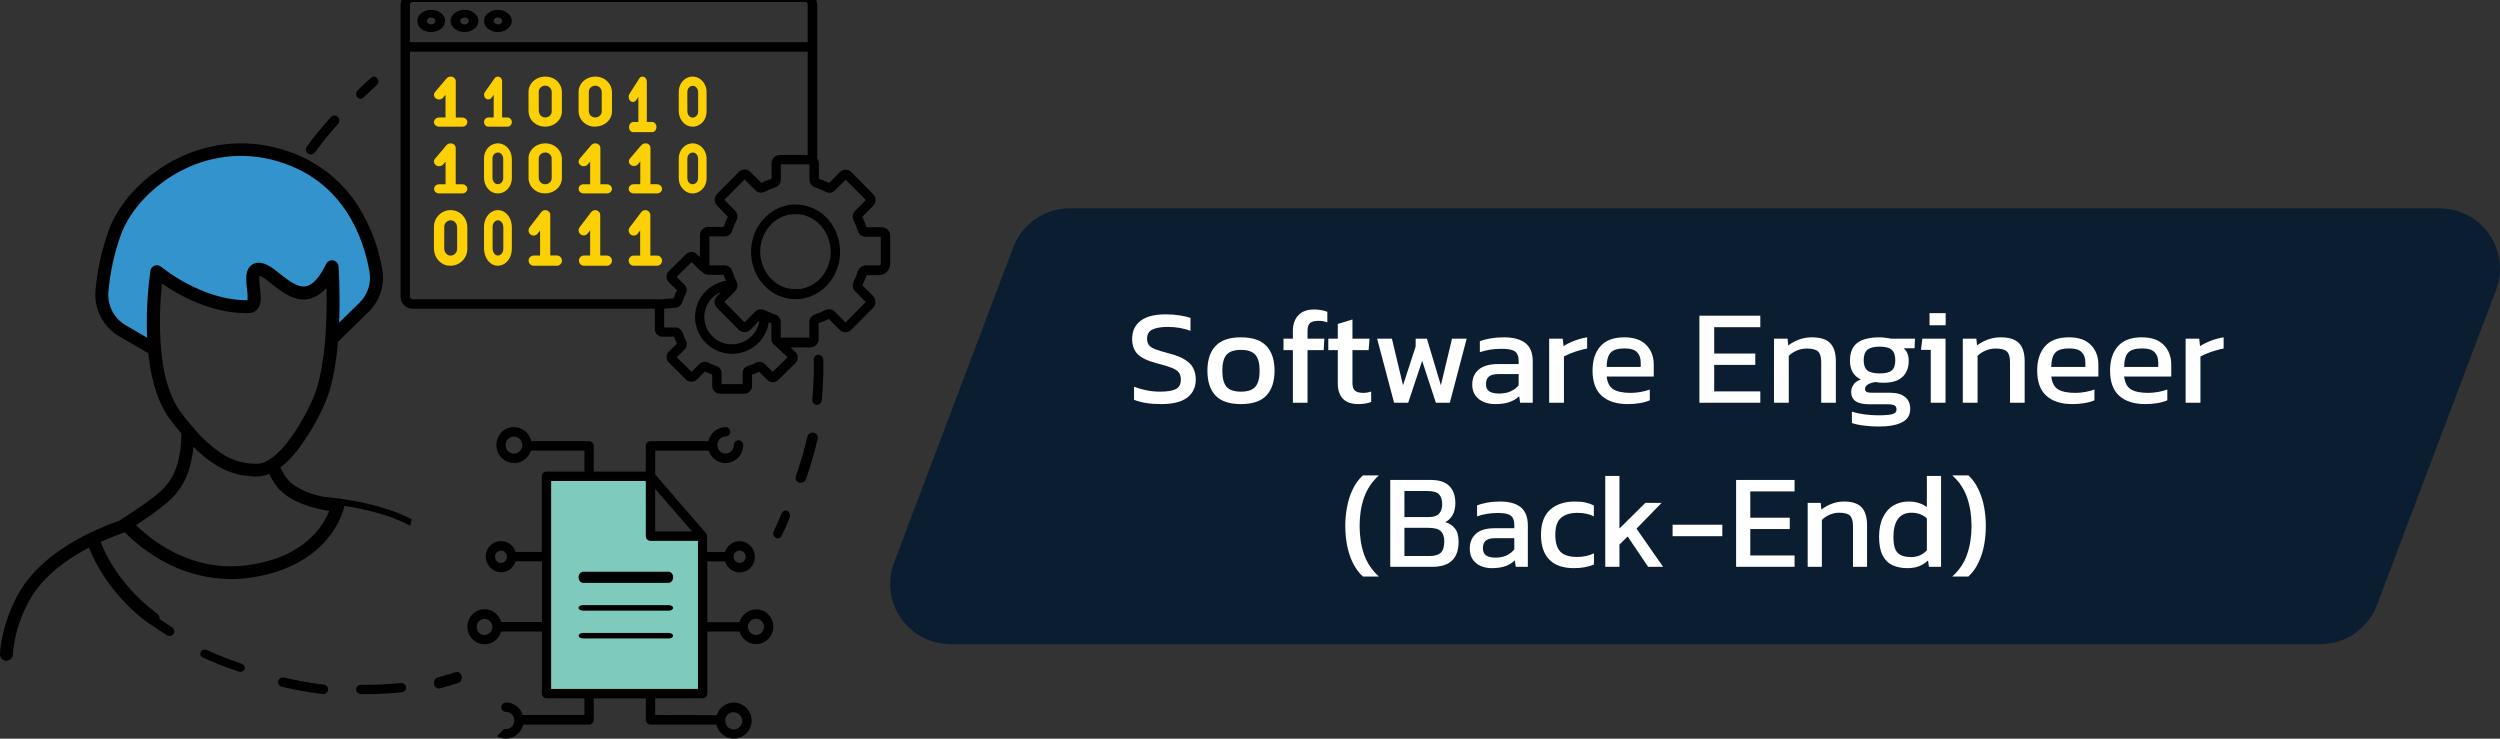 <svg width="264" height="78" viewBox="0 0 264 78" fill="none" xmlns="http://www.w3.org/2000/svg">
<rect x="0" y="0" width="264" height="78" fill="#333333" stroke="none"/>
<g clip-path="url(#clip0_1213_3525)">
<path d="M245.032 68.025H100.364C99.335 68.02 98.323 67.769 97.413 67.291C96.503 66.814 95.722 66.125 95.136 65.282C94.551 64.44 94.178 63.469 94.05 62.453C93.922 61.436 94.041 60.403 94.399 59.443L107.005 26.104C107.462 24.897 108.278 23.857 109.343 23.124C110.409 22.39 111.674 21.998 112.969 22H257.638C258.666 22.005 259.678 22.256 260.587 22.733C261.497 23.21 262.277 23.899 262.863 24.741C263.448 25.583 263.821 26.553 263.95 27.569C264.078 28.585 263.959 29.617 263.602 30.578L250.996 63.916C250.537 65.122 249.721 66.161 248.656 66.895C247.591 67.629 246.327 68.022 245.032 68.025Z" fill="#0B1D30"/>
<path d="M122.635 42.672C121.441 42.672 120.481 42.52 119.755 42.216V40.845C120.166 40.998 120.605 41.121 121.073 41.216C121.551 41.312 122.024 41.359 122.492 41.359C123.227 41.359 123.776 41.273 124.139 41.102C124.512 40.931 124.698 40.588 124.698 40.075C124.698 39.761 124.622 39.508 124.469 39.318C124.316 39.128 124.063 38.966 123.709 38.833C123.356 38.69 122.869 38.542 122.248 38.39C121.255 38.133 120.558 37.81 120.156 37.42C119.755 37.02 119.555 36.473 119.555 35.778C119.555 34.969 119.851 34.337 120.443 33.88C121.035 33.423 121.919 33.195 123.093 33.195C123.628 33.195 124.13 33.233 124.598 33.309C125.075 33.385 125.448 33.471 125.715 33.566V34.936C124.989 34.66 124.187 34.522 123.308 34.522C122.621 34.522 122.086 34.613 121.704 34.793C121.322 34.974 121.131 35.303 121.131 35.778C121.131 36.054 121.197 36.278 121.331 36.449C121.465 36.62 121.694 36.768 122.019 36.892C122.353 37.015 122.812 37.153 123.394 37.306C124.149 37.496 124.731 37.724 125.142 37.991C125.562 38.248 125.854 38.552 126.016 38.904C126.188 39.247 126.274 39.637 126.274 40.075C126.274 40.883 125.973 41.521 125.371 41.987C124.77 42.444 123.857 42.672 122.635 42.672Z" fill="white"/>
<path d="M131.04 42.672C129.818 42.672 128.92 42.368 128.347 41.759C127.783 41.15 127.502 40.279 127.502 39.147C127.502 38.014 127.788 37.144 128.361 36.535C128.934 35.926 129.827 35.621 131.04 35.621C132.263 35.621 133.161 35.926 133.734 36.535C134.307 37.144 134.593 38.014 134.593 39.147C134.593 40.279 134.307 41.15 133.734 41.759C133.17 42.368 132.272 42.672 131.04 42.672ZM131.04 41.359C131.757 41.359 132.263 41.188 132.559 40.845C132.865 40.493 133.017 39.927 133.017 39.147C133.017 38.367 132.865 37.805 132.559 37.462C132.263 37.12 131.757 36.949 131.04 36.949C130.333 36.949 129.827 37.12 129.522 37.462C129.226 37.805 129.077 38.367 129.077 39.147C129.077 39.927 129.226 40.493 129.522 40.845C129.827 41.188 130.333 41.359 131.04 41.359Z" fill="white"/>
<path d="M136.528 42.53V36.977H135.54V35.764H136.528V34.936C136.528 34.261 136.714 33.718 137.087 33.309C137.469 32.89 138.032 32.681 138.777 32.681C139.054 32.681 139.308 32.705 139.537 32.752C139.766 32.79 139.976 32.847 140.167 32.924V34.037C139.871 33.932 139.57 33.88 139.265 33.88C138.816 33.88 138.505 33.961 138.333 34.123C138.161 34.284 138.075 34.56 138.075 34.95V35.764H139.852L139.78 36.977H138.075V42.53H136.528Z" fill="white"/>
<path d="M143.435 42.672C142.709 42.672 142.164 42.482 141.802 42.101C141.448 41.711 141.271 41.183 141.271 40.517V36.977H140.269V35.764H141.271V34.208L142.819 33.737V35.764H144.624L144.524 36.977H142.819V40.431C142.819 40.822 142.909 41.097 143.091 41.259C143.272 41.411 143.568 41.488 143.979 41.488C144.237 41.488 144.509 41.44 144.796 41.345V42.444C144.423 42.596 143.97 42.672 143.435 42.672Z" fill="white"/>
<path d="M147.215 42.53L145.424 35.764H146.986L148.16 40.688L149.493 36.592V35.764H150.682L152.157 40.688L153.332 35.764H154.88L153.103 42.53H151.627L150.18 38.105L148.705 42.53H147.215Z" fill="white"/>
<path d="M157.876 42.672C157.447 42.672 157.045 42.596 156.673 42.444C156.31 42.292 156.019 42.063 155.799 41.759C155.579 41.445 155.469 41.059 155.469 40.603C155.469 39.956 155.689 39.437 156.128 39.047C156.577 38.647 157.265 38.447 158.191 38.447H160.369V38.148C160.369 37.824 160.317 37.567 160.212 37.377C160.116 37.187 159.935 37.049 159.667 36.963C159.409 36.877 159.027 36.834 158.521 36.834C157.719 36.834 156.969 36.953 156.272 37.191V36.035C156.577 35.911 156.95 35.812 157.389 35.735C157.829 35.659 158.301 35.621 158.808 35.621C159.801 35.621 160.555 35.821 161.071 36.221C161.596 36.62 161.859 37.272 161.859 38.176V42.53H160.527L160.426 41.844C160.149 42.111 159.806 42.316 159.395 42.458C158.994 42.601 158.488 42.672 157.876 42.672ZM158.292 41.559C158.76 41.559 159.166 41.483 159.51 41.331C159.863 41.169 160.149 40.955 160.369 40.688V39.504H158.22C157.762 39.504 157.427 39.594 157.217 39.775C157.017 39.946 156.916 40.212 156.916 40.574C156.916 40.926 157.036 41.178 157.275 41.331C157.513 41.483 157.852 41.559 158.292 41.559Z" fill="white"/>
<path d="M163.591 42.53V35.764H165.024L165.11 36.549C165.434 36.34 165.821 36.149 166.27 35.978C166.719 35.807 167.163 35.688 167.602 35.621V36.806C167.335 36.853 167.044 36.925 166.728 37.02C166.423 37.106 166.131 37.206 165.855 37.32C165.578 37.424 165.344 37.534 165.152 37.648V42.53H163.591Z" fill="white"/>
<path d="M171.898 42.672C170.714 42.672 169.797 42.382 169.147 41.802C168.498 41.221 168.173 40.331 168.173 39.133C168.173 38.048 168.45 37.191 169.004 36.563C169.558 35.935 170.399 35.621 171.526 35.621C172.557 35.621 173.331 35.892 173.847 36.435C174.372 36.968 174.635 37.658 174.635 38.505V39.761H169.663C169.74 40.417 169.978 40.869 170.38 41.117C170.781 41.364 171.392 41.488 172.213 41.488C172.557 41.488 172.911 41.454 173.274 41.388C173.636 41.321 173.952 41.235 174.219 41.131V42.273C173.913 42.406 173.56 42.506 173.159 42.572C172.767 42.639 172.347 42.672 171.898 42.672ZM169.663 38.747H173.259V38.276C173.259 37.81 173.13 37.448 172.872 37.191C172.614 36.925 172.18 36.792 171.569 36.792C170.843 36.792 170.341 36.949 170.064 37.263C169.797 37.577 169.663 38.072 169.663 38.747Z" fill="white"/>
<path d="M179.457 42.53V33.337H185.889V34.551H181.018V37.334H185.359V38.533H181.018V41.331H185.889V42.53H179.457Z" fill="white"/>
<path d="M187.333 42.53V35.764H188.766L188.838 36.478C189.143 36.24 189.506 36.04 189.927 35.878C190.356 35.707 190.829 35.621 191.345 35.621C192.224 35.621 192.864 35.826 193.265 36.235C193.666 36.644 193.866 37.282 193.866 38.148V42.53H192.319V38.219C192.319 37.696 192.209 37.329 191.99 37.12C191.78 36.911 191.378 36.806 190.786 36.806C190.433 36.806 190.084 36.877 189.74 37.02C189.406 37.163 189.124 37.348 188.895 37.577V42.53H187.333Z" fill="white"/>
<path d="M198.367 45.042C197.861 45.042 197.354 45.008 196.848 44.942C196.342 44.885 195.912 44.794 195.559 44.671V43.472C195.941 43.595 196.38 43.691 196.877 43.757C197.374 43.824 197.846 43.857 198.295 43.857C198.983 43.857 199.484 43.819 199.8 43.743C200.115 43.667 200.272 43.495 200.272 43.229C200.272 43.029 200.196 42.886 200.043 42.801C199.89 42.725 199.599 42.687 199.169 42.687H197.335C196.103 42.687 195.487 42.254 195.487 41.388C195.487 41.112 195.568 40.855 195.731 40.617C195.893 40.379 196.151 40.198 196.504 40.075C196.113 39.884 195.821 39.623 195.63 39.289C195.449 38.956 195.358 38.557 195.358 38.09C195.358 37.225 195.616 36.597 196.132 36.206C196.657 35.816 197.44 35.621 198.481 35.621C198.701 35.621 198.93 35.64 199.169 35.678C199.408 35.707 199.594 35.735 199.728 35.764H202.221L202.178 36.777H201.032C201.213 36.93 201.347 37.12 201.433 37.348C201.519 37.577 201.562 37.824 201.562 38.09C201.562 38.814 201.342 39.385 200.903 39.803C200.463 40.212 199.8 40.417 198.911 40.417C198.758 40.417 198.615 40.412 198.481 40.403C198.357 40.384 198.219 40.365 198.066 40.346C197.779 40.374 197.522 40.45 197.292 40.574C197.063 40.698 196.949 40.864 196.949 41.074C196.949 41.216 197.006 41.321 197.12 41.388C197.235 41.445 197.426 41.473 197.694 41.473H199.599C200.277 41.473 200.798 41.621 201.161 41.916C201.533 42.201 201.719 42.62 201.719 43.172C201.719 43.838 201.428 44.314 200.845 44.599C200.272 44.894 199.446 45.042 198.367 45.042ZM198.481 39.432C199.102 39.432 199.532 39.328 199.771 39.118C200.019 38.909 200.143 38.552 200.143 38.048C200.143 37.543 200.019 37.177 199.771 36.949C199.532 36.72 199.102 36.606 198.481 36.606C197.899 36.606 197.474 36.715 197.206 36.934C196.939 37.153 196.805 37.524 196.805 38.048C196.805 38.533 196.929 38.885 197.178 39.104C197.436 39.323 197.87 39.432 198.481 39.432Z" fill="white"/>
<path d="M203.758 34.351V33.066H205.463V34.351H203.758ZM203.887 42.53V36.949H202.856L202.999 35.764H205.449V42.53H203.887Z" fill="white"/>
<path d="M207.271 42.53V35.764H208.703L208.775 36.478C209.081 36.24 209.443 36.04 209.864 35.878C210.294 35.707 210.766 35.621 211.282 35.621C212.161 35.621 212.801 35.826 213.202 36.235C213.603 36.644 213.804 37.282 213.804 38.148V42.53H212.256V38.219C212.256 37.696 212.146 37.329 211.927 37.12C211.717 36.911 211.315 36.806 210.723 36.806C210.37 36.806 210.021 36.877 209.677 37.02C209.343 37.163 209.061 37.348 208.832 37.577V42.53H207.271Z" fill="white"/>
<path d="M218.852 42.672C217.667 42.672 216.75 42.382 216.101 41.802C215.452 41.221 215.127 40.331 215.127 39.133C215.127 38.048 215.404 37.191 215.958 36.563C216.512 35.935 217.352 35.621 218.479 35.621C219.511 35.621 220.284 35.892 220.8 36.435C221.325 36.968 221.588 37.658 221.588 38.505V39.761H216.617C216.693 40.417 216.932 40.869 217.333 41.117C217.734 41.364 218.346 41.488 219.167 41.488C219.511 41.488 219.864 41.454 220.227 41.388C220.59 41.321 220.905 41.235 221.173 41.131V42.273C220.867 42.406 220.514 42.506 220.112 42.572C219.721 42.639 219.301 42.672 218.852 42.672ZM216.617 38.747H220.213V38.276C220.213 37.81 220.084 37.448 219.826 37.191C219.568 36.925 219.133 36.792 218.522 36.792C217.796 36.792 217.295 36.949 217.018 37.263C216.75 37.577 216.617 38.072 216.617 38.747Z" fill="white"/>
<path d="M226.547 42.672C225.362 42.672 224.445 42.382 223.796 41.802C223.147 41.221 222.822 40.331 222.822 39.133C222.822 38.048 223.099 37.191 223.653 36.563C224.207 35.935 225.047 35.621 226.174 35.621C227.206 35.621 227.979 35.892 228.495 36.435C229.02 36.968 229.283 37.658 229.283 38.505V39.761H224.312C224.388 40.417 224.627 40.869 225.028 41.117C225.429 41.364 226.041 41.488 226.862 41.488C227.206 41.488 227.559 41.454 227.922 41.388C228.285 41.321 228.6 41.235 228.868 41.131V42.273C228.562 42.406 228.209 42.506 227.807 42.572C227.416 42.639 226.996 42.672 226.547 42.672ZM224.312 38.747H227.908V38.276C227.908 37.81 227.779 37.448 227.521 37.191C227.263 36.925 226.828 36.792 226.217 36.792C225.491 36.792 224.99 36.949 224.713 37.263C224.445 37.577 224.312 38.072 224.312 38.747Z" fill="white"/>
<path d="M230.803 42.53V35.764H232.236L232.322 36.549C232.647 36.34 233.034 36.149 233.482 35.978C233.931 35.807 234.375 35.688 234.815 35.621V36.806C234.547 36.853 234.256 36.925 233.941 37.02C233.635 37.106 233.344 37.206 233.067 37.32C232.79 37.424 232.556 37.534 232.365 37.648V42.53H230.803Z" fill="white"/>
<path d="M143.919 60.879C143.47 60.462 143.107 59.963 142.832 59.384C142.557 58.805 142.36 58.183 142.241 57.519C142.122 56.854 142.062 56.194 142.062 55.539C142.062 54.884 142.122 54.229 142.241 53.574C142.36 52.909 142.557 52.287 142.832 51.708C143.107 51.12 143.47 50.617 143.919 50.199H145.61C144.886 50.854 144.363 51.637 144.042 52.548C143.731 53.45 143.575 54.447 143.575 55.539C143.575 56.631 143.731 57.632 144.042 58.544C144.363 59.446 144.886 60.224 145.61 60.879H143.919Z" fill="white"/>
<path d="M146.809 59.854V50.683H151.099C151.979 50.683 152.63 50.897 153.051 51.324C153.473 51.751 153.684 52.354 153.684 53.132C153.684 53.626 153.588 54.044 153.395 54.386C153.203 54.718 152.946 54.969 152.625 55.14C153.056 55.264 153.395 55.487 153.643 55.81C153.899 56.123 154.027 56.588 154.027 57.205C154.027 58.098 153.794 58.762 153.326 59.199C152.868 59.636 152.19 59.854 151.291 59.854H146.809ZM148.308 54.599H150.893C151.397 54.599 151.754 54.48 151.965 54.243C152.185 53.996 152.295 53.669 152.295 53.261C152.295 52.786 152.185 52.434 151.965 52.207C151.745 51.969 151.333 51.851 150.728 51.851H148.308V54.599ZM148.308 58.715H150.975C151.507 58.715 151.896 58.601 152.144 58.373C152.391 58.136 152.515 57.727 152.515 57.148C152.515 56.674 152.391 56.322 152.144 56.094C151.905 55.857 151.465 55.738 150.824 55.738H148.308V58.715Z" fill="white"/>
<path d="M157.518 59.996C157.106 59.996 156.721 59.92 156.363 59.769C156.015 59.617 155.735 59.389 155.524 59.085C155.313 58.772 155.208 58.387 155.208 57.931C155.208 57.286 155.419 56.769 155.841 56.379C156.271 55.98 156.931 55.781 157.821 55.781H159.91V55.482C159.91 55.159 159.86 54.903 159.759 54.713C159.668 54.523 159.493 54.386 159.237 54.3C158.989 54.215 158.623 54.172 158.137 54.172C157.367 54.172 156.647 54.291 155.978 54.528V53.374C156.271 53.251 156.629 53.151 157.051 53.075C157.472 52.999 157.926 52.962 158.412 52.962C159.365 52.962 160.089 53.161 160.584 53.56C161.088 53.958 161.34 54.609 161.34 55.511V59.854H160.062L159.965 59.17C159.7 59.436 159.37 59.64 158.975 59.783C158.59 59.925 158.105 59.996 157.518 59.996ZM157.917 58.886C158.366 58.886 158.755 58.81 159.085 58.658C159.425 58.496 159.7 58.283 159.91 58.017V56.835H157.848C157.408 56.835 157.087 56.925 156.886 57.105C156.693 57.276 156.597 57.542 156.597 57.903C156.597 58.254 156.711 58.506 156.941 58.658C157.17 58.81 157.495 58.886 157.917 58.886Z" fill="white"/>
<path d="M166.206 59.996C165.06 59.996 164.194 59.697 163.607 59.099C163.021 58.492 162.727 57.618 162.727 56.479C162.727 55.292 163.048 54.409 163.69 53.83C164.341 53.251 165.207 52.962 166.289 52.962C166.738 52.962 167.114 52.995 167.416 53.061C167.728 53.128 168.026 53.232 168.31 53.374V54.528C167.833 54.281 167.256 54.158 166.577 54.158C165.826 54.158 165.248 54.333 164.845 54.685C164.442 55.026 164.24 55.624 164.24 56.479C164.24 57.286 164.419 57.879 164.776 58.259C165.134 58.629 165.725 58.814 166.55 58.814C167.201 58.814 167.792 58.686 168.324 58.43V59.612C168.021 59.735 167.696 59.83 167.347 59.897C167.008 59.963 166.628 59.996 166.206 59.996Z" fill="white"/>
<path d="M169.515 59.854V50.256H171.014V55.81L173.75 53.104H175.468L172.815 55.824L175.62 59.854H174.038L171.88 56.65L171.014 57.504V59.854H169.515Z" fill="white"/>
<path d="M176.625 56.621V55.411H181.877V56.621H176.625Z" fill="white"/>
<path d="M183.332 59.854V50.683H189.505V51.893H184.83V54.67H188.997V55.867H184.83V58.658H189.505V59.854H183.332Z" fill="white"/>
<path d="M190.891 59.854V53.104H192.266L192.335 53.816C192.628 53.579 192.977 53.379 193.38 53.218C193.793 53.047 194.246 52.962 194.741 52.962C195.585 52.962 196.199 53.166 196.584 53.574C196.969 53.982 197.161 54.618 197.161 55.482V59.854H195.676V55.553C195.676 55.031 195.571 54.666 195.36 54.457C195.158 54.248 194.773 54.143 194.205 54.143C193.866 54.143 193.531 54.215 193.201 54.357C192.881 54.499 192.61 54.685 192.39 54.912V59.854H190.891Z" fill="white"/>
<path d="M201.401 59.996C200.815 59.996 200.297 59.892 199.847 59.683C199.398 59.474 199.05 59.128 198.802 58.644C198.555 58.159 198.431 57.509 198.431 56.693C198.431 55.886 198.564 55.207 198.83 54.656C199.096 54.096 199.462 53.673 199.93 53.389C200.407 53.104 200.943 52.962 201.539 52.962C201.933 52.962 202.281 53.009 202.584 53.104C202.895 53.199 203.193 53.346 203.477 53.545V50.256H204.976V59.854H203.697L203.601 59.185C203.308 59.46 202.987 59.664 202.639 59.797C202.29 59.93 201.878 59.996 201.401 59.996ZM201.8 58.829C202.469 58.829 203.028 58.591 203.477 58.117V54.742C203.047 54.343 202.506 54.143 201.855 54.143C201.222 54.143 200.746 54.362 200.425 54.798C200.104 55.235 199.944 55.871 199.944 56.707C199.944 57.514 200.09 58.069 200.384 58.373C200.686 58.677 201.158 58.829 201.8 58.829Z" fill="white"/>
<path d="M206.159 60.879C206.892 60.224 207.415 59.446 207.727 58.544C208.038 57.632 208.194 56.631 208.194 55.539C208.194 54.447 208.038 53.45 207.727 52.548C207.415 51.637 206.892 50.854 206.159 50.199H207.864C208.313 50.617 208.671 51.12 208.936 51.708C209.211 52.287 209.409 52.909 209.528 53.574C209.647 54.229 209.706 54.884 209.706 55.539C209.706 56.194 209.647 56.854 209.528 57.519C209.409 58.183 209.211 58.805 208.936 59.384C208.671 59.963 208.313 60.462 207.864 60.879H206.159Z" fill="white"/>
<path d="M12.127 34.259L16.087 36.569C15.559 33.929 16.307 30.408 16.747 28.978C19.916 31.619 24.228 32.279 25.988 32.279L26.648 31.619V28.978L27.639 28.318L31.269 30.628H33.249L35.229 28.978V34.919L38.2 32.279L39.85 29.638L38.2 23.368C33.579 17.757 30.279 15.117 24.668 16.107C13.579 16.899 10.587 26.778 10.477 31.619L12.127 34.259Z" fill="#3393CC"/>
<path d="M57.674 73.204L57.344 50.431H68.565L68.895 56.372L73.846 56.702L74.176 73.204H57.674Z" fill="#7ECBBE"/>
<path d="M83.164 53.961C83.05 53.903 82.92 53.897 82.802 53.945C82.684 53.993 82.588 54.092 82.536 54.219C82.278 54.84 82.005 55.467 81.717 56.08C81.69 56.135 81.673 56.195 81.668 56.257C81.659 56.331 81.665 56.406 81.684 56.478C81.704 56.549 81.736 56.615 81.781 56.671C81.825 56.727 81.879 56.772 81.94 56.803C82.001 56.834 82.067 56.85 82.134 56.85C82.177 56.849 82.219 56.843 82.26 56.83C82.323 56.811 82.381 56.777 82.431 56.732C82.482 56.687 82.524 56.63 82.554 56.567L82.613 56.438C82.886 55.865 83.151 55.252 83.385 54.657C83.429 54.547 83.438 54.424 83.411 54.307C83.396 54.233 83.365 54.163 83.323 54.103C83.28 54.043 83.226 53.995 83.164 53.961Z" fill="black"/>
<path d="M86.935 37.959C86.932 37.827 86.877 37.701 86.783 37.609C86.688 37.516 86.561 37.465 86.429 37.465C86.401 37.462 86.373 37.462 86.344 37.465C86.243 37.483 86.151 37.532 86.079 37.605C86.007 37.677 85.958 37.77 85.94 37.871C85.938 37.903 85.938 37.935 85.94 37.967C85.94 38.161 85.94 38.359 85.94 38.554C85.94 38.748 85.94 38.888 85.94 39.058C85.94 39.462 85.927 39.865 85.907 40.268C85.888 40.671 85.864 41.107 85.831 41.524C85.814 41.749 85.798 41.977 85.776 42.202C85.763 42.334 85.804 42.466 85.889 42.569C85.974 42.672 86.096 42.737 86.229 42.75H86.278C86.403 42.75 86.524 42.703 86.616 42.619C86.709 42.535 86.766 42.419 86.778 42.295C86.797 42.097 86.811 41.9 86.828 41.702C86.861 41.285 86.891 40.88 86.91 40.444C86.929 40.007 86.94 39.621 86.948 39.228C86.948 39.001 86.948 38.776 86.948 38.551C86.948 38.384 86.948 38.214 86.948 38.046L86.935 37.959Z" fill="black"/>
<path d="M85.919 45.699C85.847 45.685 85.773 45.684 85.701 45.696C85.629 45.708 85.56 45.734 85.498 45.771C85.437 45.808 85.384 45.857 85.343 45.913C85.301 45.969 85.273 46.032 85.258 46.099C85.204 46.333 85.146 46.569 85.088 46.803C84.954 47.344 84.808 47.882 84.649 48.417C84.479 48.998 84.294 49.572 84.095 50.141C84.074 50.195 84.059 50.248 84.04 50.302C84.017 50.366 84.008 50.434 84.013 50.502C84.019 50.57 84.038 50.636 84.071 50.697C84.105 50.758 84.15 50.812 84.206 50.856C84.262 50.901 84.327 50.934 84.397 50.955C84.43 50.966 84.465 50.973 84.5 50.975H84.57C84.688 50.975 84.802 50.941 84.897 50.877C84.992 50.813 85.063 50.723 85.1 50.62C85.136 50.522 85.167 50.42 85.204 50.322C85.398 49.758 85.584 49.178 85.755 48.6C85.91 48.068 86.059 47.53 86.184 46.992C86.242 46.764 86.3 46.533 86.351 46.305C86.379 46.171 86.35 46.032 86.269 45.918C86.189 45.804 86.063 45.723 85.919 45.694V45.699Z" fill="black"/>
<path d="M37.852 10.366C37.921 10.412 38.001 10.437 38.083 10.438C38.196 10.433 38.303 10.385 38.387 10.302C38.838 9.852 39.308 9.414 39.779 8.992C39.827 8.95 39.867 8.898 39.896 8.839C39.925 8.781 39.943 8.716 39.949 8.649C39.955 8.583 39.949 8.515 39.931 8.451C39.914 8.387 39.884 8.328 39.845 8.276C39.832 8.255 39.816 8.237 39.797 8.221C39.715 8.139 39.609 8.091 39.497 8.088C39.386 8.084 39.277 8.125 39.191 8.201C38.707 8.634 38.225 9.086 37.761 9.544C37.704 9.597 37.661 9.664 37.633 9.739C37.606 9.814 37.596 9.895 37.604 9.976C37.612 10.056 37.638 10.133 37.679 10.2C37.721 10.267 37.777 10.322 37.842 10.36L37.852 10.366Z" fill="black"/>
<path d="M32.52 16.205C32.609 16.275 32.718 16.312 32.83 16.312C32.912 16.312 32.992 16.293 33.065 16.256C33.137 16.218 33.2 16.165 33.249 16.098C34.015 15.059 34.838 14.046 35.697 13.088C35.772 13.006 35.818 12.902 35.83 12.791C35.843 12.681 35.82 12.569 35.766 12.472C35.739 12.422 35.705 12.377 35.663 12.339C35.613 12.292 35.553 12.255 35.489 12.232C35.424 12.208 35.356 12.197 35.288 12.2C35.219 12.204 35.152 12.221 35.09 12.25C35.028 12.28 34.972 12.322 34.926 12.373C34.043 13.357 33.198 14.399 32.415 15.462C32.373 15.517 32.343 15.581 32.325 15.649C32.308 15.716 32.304 15.787 32.314 15.856C32.324 15.925 32.347 15.992 32.382 16.052C32.418 16.112 32.465 16.164 32.52 16.205Z" fill="black"/>
<path d="M25.534 70.094L25.302 70.012C25.042 69.928 24.802 69.843 24.552 69.751C24.302 69.659 24.057 69.567 23.812 69.473C23.567 69.379 23.322 69.28 23.08 69.18C22.837 69.081 22.598 68.977 22.358 68.874L21.837 68.644C21.77 68.613 21.697 68.598 21.623 68.6C21.535 68.6 21.448 68.622 21.373 68.665C21.297 68.708 21.236 68.769 21.196 68.842C21.162 68.907 21.146 68.979 21.149 69.052C21.151 69.124 21.173 69.195 21.212 69.258C21.259 69.335 21.331 69.396 21.417 69.434C21.571 69.504 21.73 69.572 21.886 69.64C22.126 69.746 22.366 69.848 22.608 69.949C22.85 70.051 23.095 70.15 23.338 70.244C23.58 70.339 23.833 70.433 24.078 70.522C24.323 70.612 24.578 70.701 24.828 70.788L25.219 70.924C25.311 70.954 25.411 70.958 25.505 70.936C25.591 70.913 25.668 70.869 25.727 70.808C25.773 70.765 25.809 70.713 25.831 70.655V70.629C25.863 70.521 25.851 70.407 25.795 70.308C25.74 70.209 25.647 70.132 25.534 70.094Z" fill="black"/>
<path d="M34.219 72.297H34.177L33.275 72.173C32.978 72.132 32.684 72.082 32.387 72.033C32.09 71.984 31.801 71.929 31.507 71.871C31.213 71.813 30.927 71.755 30.638 71.695L29.997 71.552C29.914 71.533 29.828 71.533 29.744 71.552C29.657 71.577 29.577 71.624 29.514 71.688C29.451 71.753 29.406 71.833 29.384 71.92C29.354 72.05 29.377 72.186 29.448 72.3C29.518 72.413 29.631 72.495 29.761 72.527L30.108 72.604C30.386 72.67 30.683 72.733 30.971 72.791C31.26 72.849 31.554 72.906 31.846 72.959C32.137 73.011 32.437 73.06 32.734 73.104C33.031 73.148 33.33 73.195 33.63 73.233L34.088 73.296C34.153 73.305 34.219 73.3 34.282 73.283C34.396 73.252 34.496 73.183 34.564 73.088C34.633 72.993 34.666 72.877 34.657 72.76C34.649 72.644 34.6 72.533 34.519 72.448C34.438 72.363 34.33 72.309 34.213 72.294L34.219 72.297Z" fill="black"/>
<path d="M42.441 72.128C42.404 72.124 42.368 72.124 42.331 72.128C42.035 72.157 41.737 72.184 41.435 72.206C41.134 72.227 40.773 72.251 40.441 72.27C40.11 72.289 39.786 72.297 39.46 72.305C39.134 72.313 38.814 72.318 38.493 72.318H38.11C37.991 72.316 37.876 72.356 37.785 72.429C37.693 72.503 37.631 72.606 37.61 72.719C37.588 72.833 37.609 72.951 37.668 73.051C37.727 73.152 37.82 73.228 37.932 73.268C37.986 73.287 38.042 73.298 38.099 73.3C38.356 73.3 38.617 73.3 38.877 73.3C39.2 73.3 39.523 73.3 39.849 73.279C40.175 73.257 40.507 73.252 40.836 73.233C41.164 73.214 41.504 73.188 41.835 73.161C42.035 73.142 42.235 73.129 42.435 73.107C42.462 73.106 42.489 73.101 42.515 73.094C42.628 73.065 42.728 72.998 42.796 72.905C42.864 72.811 42.897 72.698 42.888 72.584C42.879 72.469 42.829 72.362 42.748 72.279C42.666 72.197 42.557 72.145 42.441 72.133V72.128Z" fill="black"/>
<path d="M48.51 71.026C48.396 70.95 48.261 70.93 48.135 70.971L47.49 71.169C47.123 71.279 46.756 71.382 46.386 71.492L46.22 71.538C46.156 71.553 46.094 71.584 46.04 71.628C45.985 71.672 45.939 71.728 45.903 71.794C45.867 71.86 45.843 71.933 45.832 72.01C45.82 72.088 45.822 72.167 45.837 72.243C45.852 72.322 45.88 72.397 45.918 72.463C45.975 72.558 46.053 72.631 46.144 72.673C46.235 72.715 46.334 72.724 46.429 72.699L46.807 72.596C47.177 72.495 47.544 72.389 47.911 72.272L48.395 72.123C48.491 72.092 48.576 72.028 48.64 71.939C48.705 71.85 48.746 71.74 48.758 71.623C48.77 71.507 48.753 71.389 48.709 71.284C48.665 71.178 48.595 71.091 48.51 71.033V71.026Z" fill="black"/>
<path d="M79.846 64.351C79.77 64.351 79.695 64.357 79.62 64.368C79.264 64.415 78.929 64.567 78.658 64.805C78.387 65.043 78.191 65.356 78.096 65.706H74.692V59.284H76.577C76.655 59.554 76.8 59.8 76.997 59.999C77.205 60.203 77.465 60.346 77.748 60.41C77.863 60.437 77.98 60.451 78.098 60.451C78.312 60.451 78.524 60.408 78.721 60.325C78.918 60.242 79.097 60.12 79.248 59.966C79.398 59.813 79.517 59.63 79.597 59.43C79.677 59.23 79.717 59.016 79.714 58.8C79.714 58.685 79.702 58.57 79.679 58.457C79.619 58.173 79.486 57.91 79.294 57.693C79.102 57.477 78.856 57.316 78.583 57.225C78.425 57.174 78.259 57.149 78.093 57.149C77.803 57.149 77.519 57.229 77.272 57.38C76.933 57.591 76.68 57.917 76.558 58.299H74.673V56.667C74.673 56.667 74.673 56.648 74.673 56.64C74.673 56.597 74.667 56.554 74.656 56.512C74.641 56.435 74.606 56.364 74.554 56.306L74.158 55.849L73.62 55.226L73.081 54.606L72.542 53.983L72.004 53.36L71.465 52.74L70.926 52.117L70.388 51.494L69.849 50.874L69.311 50.251L69.189 50.112V47.588H74.845C74.89 47.73 74.951 47.865 75.025 47.993C75.168 48.232 75.361 48.437 75.591 48.592C75.845 48.764 76.137 48.87 76.442 48.899C76.499 48.899 76.558 48.899 76.62 48.899C77.116 48.894 77.59 48.69 77.939 48.334C78.288 47.977 78.484 47.496 78.483 46.995C78.482 46.945 78.474 46.896 78.459 46.848C78.425 46.734 78.351 46.636 78.251 46.573C78.151 46.509 78.031 46.484 77.914 46.502C77.797 46.52 77.691 46.579 77.614 46.67C77.537 46.76 77.495 46.876 77.495 46.995C77.497 47.232 77.406 47.46 77.242 47.629C77.078 47.799 76.854 47.895 76.62 47.898C76.517 47.897 76.415 47.878 76.318 47.841C76.186 47.789 76.068 47.706 75.974 47.599C75.881 47.491 75.814 47.363 75.779 47.224C75.76 47.149 75.75 47.072 75.75 46.995C75.748 46.758 75.839 46.53 76.003 46.361C76.167 46.192 76.391 46.095 76.625 46.092C76.747 46.091 76.864 46.044 76.954 45.961C77.044 45.877 77.101 45.764 77.113 45.641C77.125 45.518 77.091 45.396 77.019 45.296C76.947 45.197 76.841 45.128 76.722 45.102C76.69 45.099 76.657 45.099 76.625 45.102C76.201 45.107 75.791 45.256 75.461 45.525C75.132 45.794 74.901 46.167 74.807 46.584H68.686C68.555 46.584 68.43 46.637 68.337 46.73C68.245 46.824 68.193 46.95 68.193 47.082V49.802H62.696V47.082C62.696 46.995 62.673 46.91 62.63 46.835C62.587 46.759 62.525 46.697 62.451 46.653C62.376 46.609 62.29 46.585 62.203 46.584H56.098C56.069 46.452 56.024 46.323 55.966 46.201C55.85 45.945 55.678 45.718 55.465 45.537C55.242 45.348 54.977 45.216 54.692 45.151C54.557 45.118 54.419 45.102 54.28 45.102C53.935 45.099 53.597 45.193 53.302 45.374C53.06 45.528 52.856 45.736 52.705 45.981C52.515 46.283 52.416 46.634 52.416 46.992C52.416 47.128 52.43 47.263 52.459 47.395C52.52 47.685 52.647 47.956 52.831 48.187C53.007 48.405 53.227 48.581 53.477 48.703C53.729 48.829 54.005 48.894 54.285 48.894C54.345 48.894 54.404 48.894 54.461 48.894C54.825 48.858 55.171 48.714 55.455 48.481C55.74 48.248 55.95 47.935 56.06 47.583H61.716V49.8H57.706C57.641 49.8 57.577 49.812 57.517 49.838C57.456 49.863 57.402 49.9 57.356 49.946C57.31 49.993 57.274 50.048 57.25 50.109C57.225 50.169 57.212 50.234 57.213 50.3V58.286H54.439C54.439 58.286 54.439 58.267 54.439 58.256C54.349 57.985 54.191 57.742 53.981 57.551C53.764 57.352 53.496 57.218 53.208 57.163C53.111 57.145 53.013 57.136 52.915 57.135C52.701 57.135 52.489 57.178 52.292 57.261C52.095 57.344 51.916 57.466 51.765 57.62C51.615 57.774 51.496 57.956 51.416 58.156C51.336 58.356 51.296 58.57 51.299 58.786C51.3 58.878 51.309 58.969 51.326 59.058C51.374 59.346 51.498 59.615 51.683 59.839C51.869 60.062 52.11 60.232 52.381 60.331C52.554 60.394 52.736 60.426 52.92 60.426C53.153 60.427 53.383 60.375 53.593 60.274C53.935 60.111 54.21 59.833 54.372 59.488C54.405 59.419 54.433 59.347 54.455 59.273H57.229V65.684H52.92L52.904 65.632C52.819 65.357 52.672 65.105 52.476 64.895C52.245 64.651 51.952 64.476 51.628 64.39C51.305 64.304 50.964 64.31 50.644 64.409C50.27 64.527 49.942 64.763 49.71 65.083C49.477 65.402 49.352 65.788 49.352 66.185C49.351 66.388 49.385 66.591 49.451 66.783C49.542 67.055 49.694 67.302 49.895 67.504C50.097 67.706 50.342 67.858 50.612 67.947C50.792 68.008 50.98 68.038 51.169 68.037C51.381 68.037 51.59 68.001 51.789 67.928C52.035 67.835 52.258 67.689 52.444 67.502C52.63 67.314 52.774 67.089 52.866 66.84C52.885 66.791 52.901 66.741 52.915 66.691H57.224V73.246C57.224 73.361 57.263 73.472 57.335 73.562C57.407 73.651 57.508 73.712 57.62 73.735C57.652 73.739 57.684 73.739 57.717 73.735H61.718V75.503H55.198C55.16 75.377 55.108 75.256 55.042 75.141C54.909 74.9 54.725 74.69 54.504 74.527C54.258 74.35 53.973 74.237 53.674 74.198C53.595 74.187 53.515 74.181 53.434 74.181C53.304 74.181 53.178 74.234 53.086 74.327C52.993 74.421 52.941 74.547 52.941 74.679C52.941 74.751 52.957 74.823 52.987 74.888C53.027 74.975 53.09 75.048 53.169 75.099C53.248 75.151 53.34 75.179 53.434 75.18C53.639 75.179 53.838 75.252 53.995 75.384C54.152 75.517 54.258 75.702 54.294 75.906C54.305 75.964 54.312 76.023 54.312 76.083C54.313 76.2 54.292 76.317 54.248 76.426C54.205 76.535 54.14 76.634 54.059 76.718C53.977 76.802 53.88 76.868 53.773 76.914C53.666 76.96 53.551 76.985 53.434 76.986C53.372 76.986 53.309 76.978 53.249 76.964L52.489 77.742C52.762 77.905 53.072 77.994 53.389 78H53.426C53.85 77.996 54.26 77.847 54.59 77.578C54.92 77.309 55.15 76.935 55.244 76.518H62.206C62.337 76.517 62.462 76.464 62.555 76.37C62.647 76.276 62.699 76.15 62.699 76.017V73.752H68.196V76.017C68.196 76.15 68.247 76.276 68.34 76.37C68.432 76.464 68.558 76.517 68.688 76.518H75.653C75.755 76.968 76.015 77.365 76.385 77.635C76.754 77.906 77.209 78.032 77.664 77.99C78.119 77.947 78.543 77.74 78.857 77.405C79.172 77.071 79.356 76.632 79.374 76.171C79.393 75.711 79.245 75.258 78.959 74.899C78.672 74.54 78.266 74.298 77.816 74.218C77.367 74.139 76.903 74.227 76.513 74.466C76.122 74.705 75.831 75.08 75.693 75.52L69.187 75.503V73.735H74.196C74.327 73.735 74.453 73.683 74.546 73.589C74.639 73.495 74.692 73.368 74.692 73.235V66.693H78.096C78.19 67.021 78.373 67.316 78.624 67.544C78.875 67.773 79.184 67.927 79.517 67.988C79.849 68.049 80.192 68.016 80.507 67.891C80.822 67.767 81.096 67.557 81.299 67.284C81.502 67.011 81.626 66.686 81.657 66.346C81.687 66.006 81.624 65.664 81.473 65.359C81.322 65.053 81.09 64.796 80.803 64.616C80.515 64.436 80.184 64.341 79.846 64.341V64.351ZM78.106 58.144C78.201 58.145 78.294 58.168 78.379 58.21C78.464 58.252 78.538 58.314 78.597 58.389C78.689 58.505 78.739 58.649 78.739 58.797C78.741 58.968 78.675 59.133 78.556 59.256C78.438 59.378 78.276 59.448 78.106 59.45C77.958 59.449 77.814 59.394 77.702 59.295C77.632 59.233 77.575 59.157 77.536 59.071C77.497 58.985 77.476 58.892 77.476 58.797C77.474 58.712 77.489 58.627 77.519 58.547C77.55 58.467 77.596 58.394 77.654 58.333C77.713 58.271 77.783 58.222 77.861 58.187C77.938 58.153 78.022 58.135 78.106 58.133V58.144ZM55.155 47.02C55.153 47.254 55.059 47.477 54.896 47.643C54.733 47.808 54.512 47.903 54.28 47.906C54.043 47.906 53.816 47.811 53.648 47.642C53.48 47.473 53.386 47.243 53.386 47.003C53.386 46.764 53.48 46.534 53.648 46.365C53.816 46.196 54.043 46.1 54.28 46.1C54.452 46.1 54.62 46.152 54.762 46.25C54.884 46.333 54.984 46.446 55.052 46.577C55.121 46.708 55.156 46.855 55.155 47.003V47.02ZM52.904 59.45C52.801 59.449 52.699 59.423 52.608 59.373C52.518 59.323 52.441 59.252 52.384 59.164C52.319 59.067 52.28 58.954 52.273 58.837C52.266 58.72 52.29 58.603 52.344 58.498C52.397 58.394 52.477 58.306 52.576 58.244C52.674 58.181 52.788 58.147 52.904 58.144C53.036 58.144 53.165 58.188 53.27 58.27C53.353 58.33 53.421 58.409 53.468 58.501C53.514 58.592 53.539 58.694 53.539 58.797C53.538 58.967 53.471 59.129 53.352 59.249C53.233 59.37 53.072 59.438 52.904 59.439V59.45ZM51.164 67.066C51.057 67.066 50.951 67.045 50.852 67.003C50.753 66.962 50.663 66.901 50.588 66.824C50.459 66.695 50.374 66.528 50.345 66.347C50.317 66.166 50.346 65.981 50.429 65.817C50.509 65.656 50.638 65.526 50.798 65.445C50.911 65.386 51.037 65.355 51.164 65.355C51.279 65.355 51.392 65.379 51.497 65.426C51.602 65.473 51.696 65.541 51.773 65.627C51.917 65.786 51.996 65.994 51.996 66.209C51.994 66.431 51.906 66.644 51.75 66.801C51.595 66.958 51.384 67.047 51.164 67.05V67.066ZM77.465 75.226C77.643 75.222 77.818 75.272 77.967 75.369C78.117 75.466 78.234 75.605 78.305 75.77C78.375 75.934 78.396 76.117 78.364 76.293C78.331 76.469 78.248 76.632 78.123 76.76C77.999 76.889 77.84 76.977 77.666 77.013C77.492 77.049 77.311 77.033 77.147 76.965C76.982 76.897 76.841 76.781 76.742 76.632C76.643 76.484 76.59 76.308 76.59 76.129C76.585 76.009 76.604 75.89 76.645 75.778C76.687 75.665 76.751 75.563 76.832 75.476C76.914 75.389 77.012 75.32 77.121 75.272C77.23 75.225 77.347 75.2 77.465 75.199V75.226ZM69.187 55.035V53.866V51.622L69.685 52.196L70.224 52.816L70.762 53.439L71.301 54.059L71.839 54.682L72.378 55.305L72.917 55.925L73.092 56.126H69.187V55.035ZM73.703 57.483V72.751H58.201V50.942V50.795H68.198V56.627C68.199 56.7 68.215 56.772 68.246 56.837C68.278 56.903 68.323 56.961 68.379 57.007C68.466 57.08 68.576 57.119 68.688 57.119H73.7L73.703 57.483ZM79.846 67.052C79.677 67.056 79.512 67.009 79.37 66.917C79.228 66.825 79.116 66.692 79.049 66.536C78.982 66.38 78.962 66.207 78.993 66.039C79.024 65.872 79.104 65.717 79.222 65.596C79.34 65.474 79.491 65.391 79.656 65.356C79.822 65.322 79.993 65.338 80.149 65.403C80.305 65.468 80.439 65.578 80.533 65.72C80.626 65.861 80.676 66.028 80.676 66.198C80.677 66.422 80.591 66.637 80.435 66.797C80.28 66.957 80.068 67.047 79.846 67.05V67.052Z" fill="black"/>
<path d="M70.587 60.375H61.559C61.433 60.386 61.316 60.453 61.231 60.562C61.145 60.671 61.098 60.814 61.098 60.963C61.098 61.111 61.145 61.255 61.231 61.364C61.316 61.473 61.433 61.539 61.559 61.55H70.587C70.652 61.551 70.716 61.536 70.777 61.507C70.837 61.477 70.892 61.434 70.938 61.38C70.984 61.325 71.021 61.261 71.046 61.189C71.071 61.118 71.084 61.042 71.084 60.964C71.086 60.934 71.086 60.903 71.084 60.871C71.066 60.732 71.005 60.604 70.914 60.513C70.822 60.422 70.706 60.373 70.587 60.375Z" fill="black"/>
<path d="M70.745 63.919C70.693 63.907 70.638 63.901 70.583 63.901H61.586C61.56 63.9 61.534 63.9 61.508 63.901C61.405 63.911 61.31 63.94 61.236 63.983C61.162 64.028 61.114 64.085 61.099 64.146C61.097 64.161 61.097 64.176 61.099 64.191C61.099 64.27 61.151 64.345 61.244 64.401C61.337 64.456 61.463 64.488 61.594 64.488H70.591C70.708 64.488 70.821 64.463 70.91 64.418C70.999 64.373 71.059 64.311 71.078 64.242C71.098 64.173 71.076 64.102 71.016 64.042C70.957 63.982 70.863 63.937 70.753 63.914L70.745 63.919Z" fill="black"/>
<path d="M70.589 66.838H61.593C61.528 66.837 61.464 66.845 61.404 66.859C61.344 66.874 61.289 66.896 61.243 66.923C61.197 66.95 61.16 66.983 61.135 67.018C61.111 67.054 61.098 67.092 61.098 67.131C61.099 67.209 61.152 67.283 61.244 67.338C61.337 67.393 61.462 67.424 61.593 67.425H70.589C70.679 67.425 70.767 67.411 70.844 67.384C70.921 67.357 70.984 67.318 71.026 67.271C71.069 67.224 71.089 67.171 71.085 67.118C71.08 67.065 71.051 67.013 71.001 66.969C70.957 66.928 70.895 66.895 70.823 66.872C70.751 66.849 70.671 66.837 70.589 66.838Z" fill="black"/>
<path d="M93.788 24.301C93.706 24.204 93.604 24.127 93.489 24.074C93.374 24.02 93.249 23.993 93.122 23.993H91.504C91.432 23.776 91.351 23.56 91.262 23.346C91.197 23.195 91.13 23.046 91.057 22.9L92.2 21.745C92.244 21.699 92.284 21.649 92.319 21.596C92.429 21.418 92.474 21.207 92.445 20.999C92.42 20.809 92.334 20.632 92.2 20.495L91.995 20.287L91.418 19.703L90.844 19.119L90.267 18.537L89.922 18.185C89.844 18.107 89.752 18.043 89.652 17.996C89.541 17.95 89.422 17.925 89.302 17.923C89.128 17.923 88.957 17.976 88.814 18.075C88.764 18.105 88.719 18.143 88.679 18.185L87.552 19.332L87.299 19.208C87.03 19.083 86.755 18.974 86.474 18.881V17.258C86.472 17.069 86.411 16.885 86.299 16.733V0.503C86.295 0.203 86.184 -0.085 85.986 -0.31C85.788 -0.535 85.516 -0.681 85.22 -0.722C85.172 -0.726 85.123 -0.726 85.075 -0.722H43.541C43.211 -0.72 42.896 -0.587 42.663 -0.352C42.431 -0.118 42.301 0.2 42.301 0.53V31.34C42.303 31.55 42.357 31.757 42.458 31.942C42.559 32.126 42.704 32.283 42.88 32.397C43.078 32.524 43.307 32.591 43.541 32.592H69.152V34.756C69.154 34.951 69.225 35.139 69.353 35.285C69.481 35.432 69.658 35.527 69.851 35.554H69.956H71.182C71.264 35.79 71.36 36.021 71.468 36.246C71.475 36.259 71.482 36.273 71.487 36.287L70.627 37.139C70.604 37.162 70.582 37.186 70.562 37.212C70.441 37.364 70.379 37.555 70.388 37.749C70.398 37.944 70.478 38.128 70.614 38.267L71.185 38.832L71.767 39.411L72.35 39.987L72.447 40.085C72.545 40.181 72.666 40.25 72.799 40.286C72.932 40.322 73.071 40.323 73.204 40.29C73.31 40.266 73.409 40.219 73.496 40.152C73.525 40.131 73.553 40.109 73.579 40.085L74.447 39.227C74.676 39.343 74.911 39.446 75.151 39.535L75.21 39.557V40.764C75.21 40.979 75.295 41.185 75.447 41.337C75.599 41.489 75.804 41.575 76.019 41.575H78.612C78.765 41.575 78.915 41.532 79.044 41.451L79.294 41.199C79.375 41.072 79.418 40.925 79.418 40.774V39.568C79.611 39.502 79.8 39.426 79.985 39.341L80.171 39.26L80.71 39.801L81.044 40.133C81.195 40.283 81.399 40.367 81.612 40.367C81.824 40.367 82.028 40.283 82.179 40.133L83.179 39.146L84.012 38.334C84.164 38.182 84.249 37.976 84.249 37.761C84.249 37.546 84.164 37.34 84.012 37.188L83.665 36.855L83.487 36.687H85.595C85.713 36.684 85.829 36.657 85.936 36.607C86.044 36.558 86.14 36.487 86.22 36.4C86.299 36.312 86.36 36.209 86.399 36.097C86.438 35.985 86.454 35.867 86.447 35.749V34.126C86.817 34.003 87.177 33.853 87.525 33.677L87.719 33.874L88.296 34.458L88.663 34.829C88.734 34.901 88.817 34.96 88.908 35.005C89.026 35.062 89.155 35.092 89.286 35.091C89.402 35.091 89.517 35.066 89.624 35.02C89.731 34.973 89.828 34.906 89.908 34.821L92.192 32.516C92.318 32.388 92.403 32.224 92.434 32.046C92.465 31.868 92.442 31.685 92.367 31.521C92.326 31.42 92.267 31.328 92.192 31.25L91.831 30.885L91.259 30.339L91.057 30.133C91.232 29.784 91.382 29.422 91.507 29.051H92.823C92.887 29.051 92.951 29.046 93.014 29.035C93.29 28.988 93.54 28.846 93.72 28.632C93.901 28.418 94 28.147 94.001 27.866V24.891C94.004 24.675 93.929 24.465 93.788 24.301ZM43.29 4.101V0.484C43.29 0.416 43.316 0.35 43.362 0.299C43.409 0.249 43.473 0.219 43.541 0.214H85.042C85.084 0.214 85.124 0.225 85.161 0.245C85.197 0.266 85.228 0.295 85.25 0.33C85.277 0.373 85.291 0.423 85.29 0.474V4.452H43.29V4.101ZM69.872 31.599H43.541C43.473 31.594 43.409 31.564 43.362 31.514C43.316 31.463 43.29 31.397 43.29 31.329V21.529V20.366V5.453H85.29V16.36H82.357C82.189 16.359 82.024 16.408 81.883 16.5C81.759 16.581 81.657 16.691 81.586 16.821C81.515 16.951 81.477 17.096 81.475 17.244V18.867C81.105 18.99 80.745 19.14 80.397 19.316L80.311 19.23L79.734 18.653L79.259 18.166C79.094 18 78.871 17.903 78.637 17.896C78.52 17.897 78.405 17.922 78.298 17.968C78.191 18.015 78.095 18.082 78.014 18.166L75.73 20.471C75.584 20.618 75.494 20.813 75.476 21.02C75.459 21.227 75.514 21.434 75.633 21.605C75.661 21.646 75.693 21.685 75.728 21.721L76.2 22.197L76.768 22.787L76.86 22.881C76.685 23.23 76.535 23.592 76.412 23.963H74.795C74.561 23.964 74.337 24.058 74.171 24.224C74.006 24.39 73.913 24.616 73.913 24.85V27.155L73.735 26.977L73.59 26.833C73.439 26.684 73.235 26.6 73.022 26.6C72.81 26.6 72.606 26.684 72.455 26.833L71.611 27.666L70.622 28.645C70.477 28.788 70.392 28.982 70.387 29.186C70.386 29.199 70.386 29.212 70.387 29.224C70.386 29.331 70.407 29.436 70.448 29.534C70.489 29.632 70.549 29.721 70.624 29.795L70.783 29.955L71.366 30.531L71.484 30.647C71.349 30.923 71.234 31.209 71.139 31.502L70.331 31.561L70.126 31.578L69.872 31.599ZM81.591 39.265L81.386 39.062L80.812 38.491L80.758 38.437C80.642 38.322 80.492 38.245 80.33 38.219C80.168 38.193 80.002 38.218 79.855 38.291H79.842C79.565 38.433 79.276 38.551 78.979 38.643C78.819 38.692 78.678 38.791 78.578 38.926C78.478 39.06 78.424 39.224 78.424 39.392V40.561H76.2V39.395C76.2 39.275 76.173 39.157 76.12 39.049C76.067 38.941 75.99 38.848 75.895 38.775C75.821 38.717 75.737 38.672 75.647 38.643C75.456 38.581 75.267 38.51 75.083 38.429C74.981 38.386 74.881 38.34 74.784 38.288C74.674 38.232 74.551 38.202 74.427 38.202C74.303 38.202 74.18 38.232 74.07 38.288C73.996 38.326 73.929 38.374 73.87 38.432L73.018 39.265L72.479 38.724L71.897 38.148L71.46 37.715L72.293 36.904C72.413 36.785 72.492 36.63 72.517 36.463C72.542 36.296 72.513 36.125 72.433 35.976C72.355 35.824 72.285 35.67 72.22 35.511C72.156 35.351 72.123 35.259 72.083 35.129C72.032 34.979 71.938 34.848 71.813 34.751C71.674 34.639 71.501 34.578 71.323 34.577H70.136V32.592L70.519 32.562L71.35 32.5C71.522 32.476 71.683 32.4 71.813 32.283C71.942 32.166 72.033 32.013 72.075 31.843C72.099 31.767 72.123 31.691 72.153 31.618C72.228 31.405 72.318 31.197 72.422 30.996C72.49 30.861 72.52 30.709 72.509 30.558C72.493 30.373 72.413 30.2 72.282 30.068L72.059 29.849L71.487 29.257L71.46 29.23L73.029 27.68L73.045 27.696L73.628 28.272L73.87 28.516C73.942 28.585 74.026 28.64 74.118 28.678C74.156 28.727 74.199 28.772 74.248 28.81C74.403 28.941 74.598 29.014 74.8 29.016H76.418C76.488 29.232 76.569 29.443 76.658 29.652C76.11 29.745 75.587 29.952 75.124 30.26C75.054 30.309 74.984 30.358 74.916 30.409C74.787 30.506 74.665 30.612 74.55 30.726L74.455 30.823L74.385 30.899C74.255 31.043 74.136 31.197 74.029 31.358C73.978 31.437 73.927 31.521 73.881 31.605C73.617 32.077 73.457 32.601 73.412 33.141C73.401 33.251 73.396 33.362 73.396 33.474C73.395 33.732 73.42 33.989 73.471 34.242C73.531 34.544 73.627 34.838 73.76 35.116C73.879 35.371 74.027 35.612 74.199 35.835C74.305 35.972 74.421 36.103 74.544 36.225C74.614 36.297 74.688 36.364 74.765 36.428C74.978 36.609 75.209 36.767 75.455 36.898C75.719 37.039 75.997 37.149 76.286 37.225C76.62 37.315 76.964 37.36 77.31 37.361C77.792 37.361 78.269 37.274 78.72 37.104C79.164 36.935 79.573 36.687 79.928 36.371L80.076 36.23C80.119 36.19 80.16 36.144 80.2 36.1C80.329 35.962 80.447 35.813 80.553 35.657C80.728 35.404 80.871 35.132 80.979 34.845C81.077 34.583 81.147 34.311 81.187 34.034L81.457 34.136V35.524V35.767C81.457 35.885 81.482 36 81.528 36.108C81.574 36.215 81.642 36.312 81.726 36.392C81.726 36.392 81.726 36.392 81.745 36.411C81.794 36.456 81.847 36.496 81.904 36.53L82.354 36.96L82.948 37.526L83.168 37.737L81.591 39.265ZM75.512 32.178C75.555 32.3 75.624 32.412 75.714 32.505L76.03 32.822L76.604 33.406L77.181 33.988L77.758 34.572L77.995 34.813C78.118 34.932 78.27 35.016 78.437 35.053C78.497 35.068 78.559 35.075 78.621 35.075C78.794 35.076 78.964 35.024 79.108 34.926C79.157 34.894 79.202 34.857 79.243 34.815L80.2 33.85C80.156 34.147 80.065 34.436 79.931 34.705C79.708 35.161 79.371 35.552 78.954 35.84C78.537 36.129 78.052 36.304 77.547 36.349H77.515C77.433 36.353 77.352 36.353 77.27 36.349H77.14H77L76.803 36.319H76.733C76.269 36.226 75.834 36.023 75.463 35.727C75.248 35.556 75.059 35.355 74.903 35.129C74.734 34.894 74.604 34.632 74.517 34.356C74.427 34.073 74.38 33.779 74.38 33.482C74.38 33.428 74.38 33.376 74.38 33.322C74.413 32.69 74.657 32.087 75.073 31.61C75.124 31.55 75.175 31.494 75.229 31.44C75.293 31.376 75.361 31.315 75.431 31.258C75.647 31.081 75.888 30.936 76.146 30.828L75.709 31.269C75.663 31.315 75.624 31.366 75.59 31.421C75.554 31.48 75.524 31.544 75.501 31.61C75.442 31.797 75.446 31.999 75.512 32.184V32.178ZM93.014 25.075V27.834C93.013 27.886 92.993 27.936 92.957 27.975C92.921 28.008 92.874 28.027 92.825 28.029H91.413C91.342 28.029 91.271 28.038 91.202 28.056C91.06 28.093 90.929 28.165 90.822 28.267C90.716 28.369 90.637 28.496 90.593 28.637L90.577 28.683C90.462 29.046 90.316 29.398 90.14 29.735C90.044 29.926 90.02 30.145 90.073 30.352C90.109 30.501 90.184 30.638 90.291 30.747L90.561 31.018L91.135 31.602L91.424 31.891L89.288 34.055L88.997 33.758L88.42 33.176L88.151 32.906C88.039 32.793 87.898 32.714 87.743 32.678C87.541 32.628 87.327 32.654 87.142 32.752C86.796 32.932 86.436 33.084 86.064 33.203C85.93 33.245 85.809 33.32 85.71 33.42C85.612 33.52 85.539 33.642 85.498 33.777C85.473 33.857 85.46 33.941 85.46 34.026V35.648H82.449V34.026C82.449 33.843 82.391 33.665 82.284 33.517C82.175 33.368 82.022 33.258 81.847 33.201L81.546 33.098C81.277 32.995 81.014 32.878 80.758 32.746H80.745C80.65 32.699 80.548 32.67 80.443 32.66C80.317 32.647 80.189 32.662 80.069 32.705C79.949 32.747 79.84 32.816 79.75 32.906L79.699 32.957L78.621 34.039L78.456 33.874L77.882 33.29L77.308 32.708L76.731 32.124L76.493 31.886L76.779 31.599L77.553 30.817L77.631 30.739C77.716 30.652 77.781 30.548 77.823 30.434C77.865 30.32 77.882 30.198 77.874 30.076C77.871 30.002 77.858 29.928 77.833 29.857C77.82 29.813 77.803 29.771 77.782 29.73C77.669 29.509 77.569 29.283 77.48 29.051C77.426 28.91 77.378 28.781 77.332 28.629C77.287 28.49 77.211 28.364 77.108 28.261C76.949 28.105 76.735 28.018 76.512 28.018H74.914V24.967H76.515C76.696 24.963 76.872 24.903 77.017 24.794C77.163 24.684 77.27 24.532 77.324 24.358C77.442 23.979 77.593 23.611 77.774 23.257C77.841 23.126 77.875 22.98 77.871 22.832C77.866 22.613 77.777 22.404 77.623 22.248L77.461 22.083L76.884 21.499L76.499 21.101L78.631 18.951L79.033 19.357L79.607 19.938L79.761 20.092C79.919 20.253 80.134 20.345 80.359 20.347C80.502 20.347 80.643 20.313 80.769 20.247C81.116 20.066 81.476 19.914 81.847 19.792C82.021 19.738 82.172 19.63 82.281 19.485C82.389 19.339 82.449 19.163 82.451 18.981V17.355H85.476V18.978C85.48 19.16 85.54 19.336 85.648 19.481C85.756 19.627 85.907 19.735 86.08 19.79C86.234 19.838 86.385 19.895 86.536 19.957C86.751 20.041 86.962 20.138 87.167 20.247C87.222 20.273 87.28 20.295 87.339 20.311L89.199 18.445L87.337 20.331C87.483 20.373 87.637 20.375 87.784 20.336C87.931 20.297 88.065 20.22 88.172 20.111L89.305 18.973L89.574 19.243L90.151 19.827L90.728 20.412L91.305 20.993L91.432 21.126L90.297 22.27C90.168 22.401 90.084 22.569 90.057 22.751C90.03 22.933 90.061 23.119 90.146 23.282V23.306C90.279 23.569 90.397 23.84 90.496 24.117L90.585 24.388C90.643 24.578 90.765 24.741 90.93 24.85C91.069 24.945 91.234 24.996 91.402 24.997H93.003L93.014 25.075Z" fill="black"/>
<path d="M44.845 3.25C45.056 3.34 45.292 3.387 45.531 3.388C45.662 3.388 45.792 3.373 45.917 3.343C46.16 3.29 46.383 3.188 46.562 3.047C46.741 2.905 46.872 2.729 46.942 2.536C46.98 2.432 46.999 2.326 47 2.218C47.002 2.041 46.954 1.865 46.858 1.705C46.763 1.545 46.624 1.404 46.45 1.294C46.277 1.183 46.075 1.105 45.858 1.066C45.642 1.027 45.417 1.028 45.201 1.069C44.934 1.119 44.69 1.227 44.496 1.382C44.303 1.537 44.167 1.732 44.104 1.945C44.078 2.035 44.064 2.126 44.062 2.218C44.063 2.432 44.136 2.642 44.274 2.826C44.412 3.01 44.609 3.16 44.845 3.261V3.25ZM45.123 2.083C45.146 2.032 45.183 1.985 45.231 1.947C45.279 1.909 45.337 1.879 45.401 1.861C45.446 1.849 45.494 1.842 45.542 1.841C45.661 1.844 45.773 1.885 45.855 1.953C45.936 2.021 45.982 2.113 45.981 2.207C45.98 2.271 45.958 2.333 45.918 2.388C45.878 2.443 45.822 2.489 45.753 2.522C45.686 2.555 45.61 2.572 45.531 2.573C45.411 2.572 45.296 2.533 45.212 2.464C45.128 2.396 45.081 2.303 45.081 2.207C45.083 2.168 45.093 2.129 45.109 2.092L45.123 2.083Z" fill="black"/>
<path d="M48.295 3.218C48.524 3.328 48.787 3.387 49.055 3.388C49.136 3.387 49.217 3.381 49.297 3.37C49.597 3.329 49.875 3.215 50.09 3.044C50.306 2.873 50.45 2.652 50.501 2.414C50.516 2.347 50.523 2.28 50.523 2.213C50.524 1.902 50.37 1.604 50.095 1.384C49.819 1.164 49.446 1.039 49.055 1.038C48.888 1.038 48.722 1.061 48.565 1.106C48.37 1.162 48.193 1.249 48.043 1.363C47.894 1.476 47.776 1.613 47.697 1.765C47.618 1.917 47.581 2.08 47.587 2.245C47.592 2.409 47.641 2.57 47.731 2.718C47.854 2.924 48.05 3.098 48.295 3.218ZM49.055 1.848C49.114 1.849 49.173 1.859 49.228 1.877C49.282 1.896 49.332 1.923 49.374 1.957C49.415 1.991 49.448 2.031 49.47 2.074C49.492 2.118 49.503 2.165 49.502 2.213C49.504 2.23 49.504 2.246 49.502 2.263C49.49 2.342 49.445 2.415 49.374 2.471C49.304 2.527 49.212 2.563 49.113 2.573H49.06C48.938 2.573 48.822 2.534 48.736 2.466C48.65 2.398 48.601 2.305 48.601 2.208C48.601 2.112 48.65 2.019 48.736 1.95C48.822 1.882 48.938 1.844 49.06 1.844L49.055 1.848Z" fill="black"/>
<path d="M51.824 3.215C52.052 3.327 52.314 3.387 52.582 3.388C52.663 3.387 52.744 3.381 52.824 3.37C53.164 3.319 53.473 3.176 53.696 2.965C53.92 2.754 54.045 2.488 54.051 2.213C54.05 1.902 53.895 1.605 53.62 1.385C53.345 1.165 52.972 1.04 52.582 1.038C52.414 1.038 52.248 1.061 52.091 1.106C51.805 1.188 51.558 1.338 51.384 1.536C51.209 1.733 51.114 1.969 51.113 2.21C51.114 2.412 51.18 2.61 51.304 2.785C51.429 2.961 51.608 3.108 51.824 3.213V3.215ZM52.582 1.848C52.702 1.849 52.817 1.888 52.901 1.957C52.986 2.025 53.033 2.117 53.032 2.213C53.033 2.229 53.033 2.245 53.032 2.261C53.02 2.341 52.975 2.414 52.904 2.471C52.833 2.527 52.74 2.563 52.64 2.573H52.59C52.469 2.573 52.352 2.534 52.266 2.466C52.181 2.398 52.132 2.305 52.132 2.208C52.132 2.112 52.181 2.019 52.266 1.95C52.352 1.882 52.469 1.844 52.59 1.844L52.582 1.848Z" fill="black"/>
<path d="M47.047 11.615V12.406H46.367C46.223 12.408 46.086 12.46 45.985 12.55C45.884 12.641 45.826 12.764 45.825 12.892C45.825 13.018 45.879 13.139 45.977 13.229C46.075 13.319 46.209 13.372 46.349 13.375H48.815H48.886C49.003 13.361 49.112 13.313 49.196 13.239C49.279 13.164 49.333 13.066 49.348 12.961C49.35 12.94 49.35 12.918 49.348 12.898C49.348 12.769 49.291 12.646 49.19 12.555C49.089 12.464 48.952 12.412 48.809 12.412H48.129V8.574C48.129 8.518 48.117 8.463 48.096 8.411C48.064 8.328 48.008 8.255 47.933 8.199C47.858 8.143 47.767 8.107 47.671 8.093C47.575 8.08 47.476 8.09 47.386 8.124C47.296 8.157 47.217 8.211 47.159 8.281L45.934 9.725C45.859 9.813 45.821 9.92 45.825 10.03C45.828 10.14 45.874 10.246 45.954 10.329C46.005 10.386 46.07 10.432 46.144 10.463C46.218 10.493 46.299 10.509 46.381 10.507C46.462 10.505 46.542 10.486 46.614 10.453C46.687 10.418 46.749 10.37 46.797 10.311L47.047 10.013V11.615Z" fill="#FBD106"/>
<path d="M46.279 20.425H46.361H48.81C48.953 20.425 49.09 20.374 49.191 20.283C49.292 20.193 49.349 20.07 49.349 19.941C49.349 19.813 49.291 19.691 49.19 19.601C49.089 19.511 48.953 19.46 48.81 19.46H48.123V15.622C48.124 15.55 48.106 15.478 48.07 15.413C48.007 15.296 47.895 15.206 47.758 15.162C47.65 15.13 47.534 15.129 47.426 15.159C47.318 15.189 47.223 15.248 47.154 15.329L45.928 16.775C45.861 16.857 45.824 16.957 45.824 17.059C45.824 17.161 45.861 17.261 45.928 17.343C45.959 17.385 45.996 17.422 46.04 17.454C46.154 17.532 46.299 17.565 46.441 17.548C46.584 17.531 46.712 17.464 46.8 17.361L47.051 17.063V19.46H46.37C46.236 19.463 46.108 19.511 46.01 19.594C45.913 19.677 45.853 19.789 45.843 19.909C45.833 20.029 45.873 20.148 45.955 20.244C46.037 20.339 46.155 20.404 46.287 20.425H46.279Z" fill="#FBD106"/>
<path d="M64.084 19.456H63.399V15.622C63.399 15.557 63.384 15.492 63.356 15.432C63.327 15.373 63.286 15.319 63.234 15.273C63.179 15.226 63.114 15.189 63.042 15.166C62.971 15.143 62.894 15.134 62.818 15.139C62.742 15.144 62.669 15.164 62.602 15.197C62.535 15.229 62.477 15.274 62.431 15.329L61.206 16.773C61.159 16.83 61.127 16.895 61.111 16.965C61.095 17.034 61.097 17.106 61.115 17.174C61.141 17.285 61.21 17.383 61.309 17.452C61.424 17.529 61.568 17.563 61.71 17.546C61.852 17.528 61.981 17.461 62.069 17.359L62.319 17.061V19.456H61.636C61.493 19.457 61.356 19.508 61.255 19.599C61.154 19.69 61.098 19.813 61.098 19.942C61.098 20.07 61.155 20.192 61.256 20.283C61.357 20.373 61.494 20.424 61.636 20.425H64.084C64.227 20.425 64.364 20.374 64.465 20.283C64.566 20.193 64.623 20.07 64.623 19.942C64.623 19.872 64.606 19.804 64.573 19.741C64.53 19.657 64.462 19.585 64.375 19.534C64.288 19.483 64.188 19.456 64.084 19.456Z" fill="#FBD106"/>
<path d="M58.791 26.977H58.109V22.727C58.113 22.691 58.113 22.655 58.109 22.619C58.089 22.517 58.04 22.424 57.968 22.349C57.895 22.275 57.803 22.224 57.701 22.201C57.6 22.178 57.494 22.185 57.397 22.22C57.299 22.256 57.214 22.319 57.152 22.402L55.921 24.012C55.84 24.119 55.802 24.252 55.815 24.385C55.827 24.518 55.889 24.642 55.989 24.732C56 24.744 56.012 24.756 56.024 24.767C56.138 24.853 56.281 24.89 56.423 24.871C56.564 24.852 56.692 24.777 56.779 24.665L57.032 24.334V26.988H56.35C56.311 26.989 56.271 26.994 56.233 27.003C56.133 27.025 56.042 27.076 55.969 27.148C55.897 27.22 55.847 27.311 55.825 27.41C55.82 27.449 55.82 27.488 55.825 27.527C55.825 27.669 55.881 27.805 55.982 27.906C56.083 28.006 56.219 28.062 56.362 28.062H58.803C58.872 28.062 58.941 28.049 59.005 28.024C59.138 27.968 59.243 27.864 59.299 27.732C59.324 27.668 59.337 27.601 59.337 27.533C59.34 27.46 59.327 27.388 59.301 27.32C59.274 27.252 59.234 27.19 59.183 27.139C59.132 27.087 59.071 27.045 59.004 27.018C58.936 26.99 58.864 26.976 58.791 26.977Z" fill="#FBD106"/>
<path d="M64.067 26.985H63.384V22.723C63.384 22.628 63.359 22.534 63.31 22.452C63.262 22.37 63.193 22.302 63.11 22.256C63.08 22.238 63.049 22.224 63.016 22.212C62.911 22.179 62.798 22.179 62.693 22.212C62.587 22.245 62.495 22.31 62.427 22.397L61.206 24C61.145 24.08 61.108 24.175 61.1 24.276C61.089 24.392 61.116 24.509 61.178 24.608C61.239 24.708 61.331 24.785 61.44 24.827C61.55 24.87 61.67 24.876 61.782 24.844C61.895 24.812 61.995 24.744 62.065 24.651L62.318 24.32V26.985H61.636C61.499 26.995 61.372 27.056 61.279 27.156C61.186 27.256 61.134 27.387 61.134 27.524C61.134 27.66 61.186 27.791 61.279 27.891C61.372 27.991 61.499 28.052 61.636 28.062H64.081C64.225 28.062 64.362 28.006 64.464 27.904C64.566 27.803 64.623 27.666 64.623 27.522C64.622 27.4 64.578 27.281 64.499 27.188C64.448 27.122 64.382 27.07 64.307 27.035C64.232 27 64.15 26.983 64.067 26.985Z" fill="#FBD106"/>
<path d="M69.4 26.994H68.678V22.741C68.678 22.723 68.678 22.709 68.678 22.694C68.672 22.584 68.633 22.479 68.565 22.393C68.497 22.306 68.405 22.243 68.3 22.211C68.195 22.179 68.083 22.18 67.978 22.214C67.874 22.248 67.783 22.313 67.717 22.401L66.495 24.014C66.41 24.128 66.373 24.27 66.392 24.411C66.411 24.552 66.485 24.68 66.598 24.766C66.653 24.809 66.717 24.841 66.785 24.859C66.853 24.878 66.925 24.882 66.995 24.873C67.064 24.863 67.132 24.84 67.192 24.804C67.253 24.768 67.306 24.72 67.349 24.664L67.6 24.336V26.991H66.884C66.756 27 66.636 27.055 66.545 27.146C66.455 27.237 66.4 27.357 66.39 27.485C66.39 27.5 66.39 27.512 66.39 27.524C66.39 27.594 66.403 27.664 66.43 27.729C66.457 27.795 66.496 27.854 66.546 27.904C66.595 27.954 66.654 27.994 66.72 28.021C66.785 28.048 66.854 28.062 66.925 28.062H69.356C69.498 28.068 69.636 28.016 69.74 27.92C69.844 27.823 69.906 27.689 69.911 27.547C69.917 27.405 69.866 27.267 69.769 27.162C69.673 27.058 69.539 26.996 69.397 26.991L69.4 26.994Z" fill="#FBD106"/>
<path d="M66.836 13.954H68.876C68.976 13.954 69.073 13.914 69.152 13.839C69.231 13.765 69.287 13.662 69.311 13.545C69.335 13.429 69.326 13.306 69.285 13.197C69.244 13.087 69.173 12.997 69.084 12.942C69.02 12.899 68.949 12.877 68.876 12.877H68.305V8.617C68.303 8.505 68.273 8.397 68.218 8.307C68.163 8.218 68.086 8.15 67.998 8.115C67.96 8.101 67.92 8.092 67.88 8.089C67.807 8.083 67.734 8.1 67.667 8.137C67.6 8.173 67.542 8.23 67.498 8.3L66.841 9.333L66.478 9.902C66.406 10.016 66.375 10.159 66.391 10.3C66.407 10.441 66.469 10.569 66.564 10.656C66.608 10.697 66.659 10.727 66.713 10.744C66.801 10.776 66.896 10.775 66.984 10.741C67.071 10.707 67.148 10.642 67.204 10.553L67.412 10.225V12.886H66.843C66.73 12.896 66.623 12.957 66.546 13.057C66.468 13.157 66.425 13.288 66.425 13.424C66.425 13.561 66.468 13.692 66.546 13.792C66.623 13.892 66.73 13.953 66.843 13.963L66.836 13.954Z" fill="#FBD106"/>
<path d="M67.608 19.155V19.454H66.925C66.782 19.454 66.645 19.505 66.544 19.596C66.444 19.686 66.387 19.81 66.387 19.938C66.387 20.025 66.413 20.11 66.463 20.184C66.51 20.257 66.578 20.317 66.659 20.36C66.74 20.402 66.832 20.424 66.925 20.425H69.373C69.444 20.425 69.514 20.412 69.58 20.388C69.645 20.363 69.705 20.328 69.755 20.282C69.805 20.237 69.845 20.183 69.872 20.124C69.898 20.065 69.912 20.002 69.912 19.938C69.91 19.81 69.853 19.688 69.752 19.597C69.652 19.507 69.516 19.455 69.373 19.454H68.688V15.612C68.689 15.511 68.654 15.412 68.59 15.33C68.526 15.248 68.434 15.185 68.329 15.151H68.287C68.185 15.129 68.078 15.134 67.979 15.165C67.879 15.197 67.792 15.254 67.728 15.329L66.563 16.694L66.501 16.765C66.423 16.869 66.391 16.995 66.413 17.119C66.435 17.242 66.51 17.354 66.621 17.429C66.732 17.505 66.871 17.539 67.009 17.525C67.147 17.511 67.275 17.449 67.364 17.353L67.614 17.054V19.171L67.608 19.155Z" fill="#FBD106"/>
<path d="M53.588 12.405H53.02V8.569C53.02 8.476 52.995 8.386 52.948 8.308C52.901 8.23 52.834 8.168 52.756 8.131L52.714 8.11C52.627 8.08 52.533 8.08 52.445 8.11C52.358 8.14 52.281 8.198 52.225 8.276L51.209 9.721C51.171 9.773 51.144 9.834 51.13 9.898C51.11 9.99 51.114 10.086 51.143 10.176C51.172 10.265 51.225 10.343 51.294 10.4C51.342 10.439 51.396 10.467 51.453 10.483C51.511 10.499 51.571 10.502 51.63 10.493C51.688 10.485 51.743 10.464 51.794 10.432C51.844 10.4 51.889 10.358 51.923 10.308L52.134 10.009V12.405H51.554C51.436 12.409 51.325 12.462 51.242 12.552C51.16 12.643 51.114 12.765 51.113 12.892C51.114 13.005 51.152 13.115 51.221 13.201C51.263 13.255 51.315 13.299 51.374 13.329C51.434 13.359 51.498 13.375 51.564 13.375H53.598C53.657 13.376 53.716 13.364 53.771 13.34C53.826 13.316 53.876 13.28 53.918 13.235C53.96 13.19 53.993 13.137 54.016 13.078C54.039 13.019 54.051 12.956 54.051 12.892C54.05 12.763 54.002 12.64 53.917 12.549C53.833 12.459 53.719 12.407 53.6 12.405H53.588Z" fill="#FBD106"/>
<path d="M56.327 12.896C56.503 13.066 56.72 13.196 56.962 13.277C57.047 13.307 57.134 13.33 57.224 13.346C57.337 13.365 57.452 13.375 57.568 13.375C57.912 13.374 58.248 13.283 58.536 13.112C58.823 12.941 59.049 12.699 59.185 12.414C59.284 12.212 59.336 11.994 59.337 11.773V9.725C59.337 9.481 59.279 9.239 59.167 9.016C59.043 8.766 58.852 8.548 58.611 8.383C58.408 8.248 58.174 8.158 57.926 8.118C57.847 8.102 57.766 8.093 57.685 8.091C57.244 8.064 56.807 8.19 56.465 8.443C56.261 8.595 56.096 8.785 55.983 9.001C55.87 9.217 55.812 9.452 55.812 9.691V11.738C55.814 11.835 55.823 11.932 55.842 12.027C55.896 12.317 56.03 12.591 56.233 12.822C56.262 12.832 56.295 12.864 56.327 12.896ZM56.892 11.066V9.678C56.891 9.583 56.914 9.489 56.958 9.404C57.003 9.318 57.069 9.242 57.15 9.182C57.269 9.093 57.419 9.045 57.574 9.045C57.621 9.044 57.668 9.048 57.715 9.058C57.753 9.064 57.791 9.073 57.826 9.087C57.96 9.144 58.072 9.235 58.149 9.348C58.226 9.461 58.265 9.592 58.261 9.725V11.773C58.262 11.867 58.238 11.959 58.194 12.044C58.149 12.129 58.084 12.204 58.003 12.263C57.925 12.321 57.834 12.363 57.737 12.385C57.639 12.407 57.537 12.41 57.438 12.393C57.314 12.369 57.201 12.31 57.115 12.226C57.075 12.188 57.04 12.146 57.012 12.101C56.937 11.987 56.898 11.857 56.897 11.725L56.892 11.066Z" fill="#FBD106"/>
<path d="M61.61 12.904C61.66 12.951 61.713 12.995 61.769 13.036C61.983 13.194 62.236 13.303 62.507 13.354L62.66 13.372C62.724 13.376 62.788 13.376 62.851 13.372C63.258 13.371 63.652 13.244 63.967 13.012C64.172 12.863 64.338 12.674 64.452 12.459C64.565 12.245 64.624 12.009 64.623 11.772V9.737C64.623 9.616 64.608 9.494 64.579 9.375C64.513 9.094 64.368 8.832 64.158 8.616C63.956 8.405 63.693 8.249 63.399 8.163C63.337 8.144 63.274 8.129 63.21 8.118C62.789 8.043 62.352 8.108 61.98 8.301C61.899 8.344 61.822 8.391 61.748 8.444C61.545 8.596 61.382 8.787 61.27 9.002C61.157 9.217 61.099 9.452 61.098 9.69V11.735C61.099 11.955 61.146 12.173 61.239 12.377C61.324 12.573 61.45 12.752 61.61 12.904ZM62.178 11.534V9.682C62.177 9.588 62.199 9.494 62.244 9.409C62.288 9.323 62.353 9.247 62.434 9.187C62.554 9.098 62.705 9.05 62.86 9.05C62.908 9.049 62.955 9.053 63.001 9.063C63.16 9.093 63.299 9.178 63.39 9.298C63.49 9.424 63.544 9.575 63.543 9.729V11.774C63.543 11.868 63.52 11.961 63.474 12.046C63.429 12.131 63.363 12.205 63.281 12.264C63.204 12.322 63.114 12.364 63.016 12.386C62.919 12.409 62.817 12.411 62.719 12.393C62.657 12.382 62.597 12.362 62.542 12.333C62.487 12.304 62.437 12.268 62.392 12.227C62.254 12.09 62.177 11.912 62.178 11.727V11.534Z" fill="#FBD106"/>
<path d="M73.772 15.29C73.477 15.137 73.142 15.097 72.823 15.179C72.602 15.232 72.395 15.34 72.22 15.496C71.967 15.72 71.79 16.027 71.715 16.37C71.69 16.491 71.677 16.615 71.676 16.739V18.778C71.673 19.066 71.738 19.35 71.865 19.604C71.932 19.73 72.014 19.845 72.11 19.947C72.192 20.041 72.285 20.123 72.387 20.19C72.527 20.288 72.682 20.358 72.845 20.396C72.94 20.415 73.036 20.424 73.132 20.425H73.213C73.528 20.407 73.828 20.281 74.071 20.066C74.23 19.926 74.36 19.753 74.453 19.556C74.546 19.36 74.601 19.145 74.613 18.925C74.613 18.891 74.613 18.859 74.613 18.825V16.787C74.613 16.742 74.613 16.7 74.613 16.658C74.593 16.357 74.498 16.067 74.339 15.818C74.196 15.592 74.001 15.41 73.772 15.29ZM73.716 17.621V18.825C73.716 18.919 73.696 19.012 73.658 19.097C73.62 19.182 73.566 19.257 73.498 19.316C73.438 19.369 73.37 19.408 73.296 19.431C73.222 19.454 73.145 19.461 73.069 19.451H73.027C72.923 19.426 72.829 19.368 72.757 19.285C72.654 19.164 72.593 19.009 72.583 18.846C72.582 18.825 72.582 18.804 72.583 18.783V16.739C72.583 16.675 72.592 16.611 72.61 16.549C72.644 16.43 72.709 16.325 72.799 16.246C72.858 16.194 72.925 16.156 72.998 16.132C73.049 16.116 73.101 16.108 73.154 16.108C73.194 16.105 73.233 16.105 73.272 16.108C73.367 16.134 73.454 16.185 73.526 16.257C73.597 16.329 73.65 16.42 73.679 16.52C73.709 16.605 73.723 16.694 73.723 16.784L73.716 17.621Z" fill="#FBD106"/>
<path d="M72.113 12.898C72.194 12.991 72.287 13.072 72.388 13.14C72.532 13.24 72.693 13.31 72.861 13.346C72.956 13.365 73.052 13.375 73.148 13.375H73.229C73.54 13.356 73.837 13.231 74.078 13.019C74.236 12.878 74.364 12.704 74.457 12.508C74.549 12.311 74.602 12.096 74.613 11.877C74.613 11.842 74.613 11.811 74.613 11.779V9.74C74.613 9.695 74.613 9.653 74.613 9.61C74.593 9.309 74.498 9.02 74.338 8.771C74.196 8.546 74.001 8.364 73.774 8.244C73.668 8.187 73.556 8.146 73.44 8.122C73.237 8.076 73.027 8.076 72.824 8.122C72.603 8.176 72.396 8.285 72.221 8.439C71.967 8.663 71.789 8.971 71.715 9.315C71.689 9.435 71.676 9.558 71.676 9.682V11.721C71.677 12.009 71.745 12.292 71.875 12.544C71.939 12.673 72.019 12.791 72.113 12.898ZM72.584 10.666V9.692C72.584 9.628 72.593 9.564 72.611 9.502C72.644 9.383 72.71 9.278 72.8 9.199C72.858 9.147 72.926 9.109 72.999 9.088C73.049 9.071 73.102 9.062 73.156 9.062C73.195 9.061 73.235 9.065 73.273 9.075C73.369 9.099 73.456 9.15 73.528 9.222C73.599 9.295 73.652 9.386 73.681 9.486C73.71 9.571 73.725 9.66 73.725 9.75V11.79C73.725 11.883 73.705 11.976 73.667 12.06C73.629 12.145 73.574 12.219 73.507 12.278C73.448 12.331 73.379 12.37 73.305 12.393C73.231 12.417 73.153 12.423 73.077 12.412H73.035C72.931 12.389 72.837 12.331 72.765 12.246C72.662 12.126 72.6 11.971 72.589 11.808C72.589 11.787 72.589 11.766 72.589 11.747L72.584 10.666Z" fill="#FBD106"/>
<path d="M53.473 15.477C53.296 15.323 53.087 15.217 52.864 15.168C52.819 15.159 52.774 15.152 52.729 15.147C52.536 15.124 52.341 15.143 52.156 15.202C51.97 15.262 51.797 15.361 51.647 15.493C51.478 15.645 51.343 15.835 51.251 16.05C51.158 16.266 51.111 16.5 51.113 16.737V18.779C51.114 18.897 51.127 19.015 51.15 19.131C51.204 19.411 51.323 19.673 51.495 19.891L51.542 19.947C51.702 20.131 51.902 20.269 52.124 20.348C52.178 20.367 52.232 20.383 52.288 20.396C52.383 20.416 52.479 20.426 52.575 20.425C52.826 20.425 53.073 20.356 53.292 20.224C53.366 20.178 53.437 20.125 53.502 20.066C53.672 19.915 53.81 19.726 53.905 19.512C53.999 19.298 54.049 19.064 54.051 18.827V16.785C54.05 16.561 54.01 16.339 53.931 16.132C53.831 15.876 53.674 15.651 53.473 15.477ZM53.14 16.972V18.822C53.14 18.916 53.121 19.009 53.083 19.094C53.045 19.179 52.99 19.254 52.922 19.313C52.858 19.37 52.783 19.411 52.702 19.433C52.621 19.455 52.536 19.457 52.455 19.44C52.35 19.418 52.254 19.359 52.183 19.273C52.162 19.249 52.143 19.223 52.127 19.194C52.047 19.071 52.004 18.924 52.004 18.774V18.193V16.737C52.004 16.643 52.022 16.55 52.059 16.464C52.096 16.379 52.15 16.303 52.217 16.243C52.317 16.154 52.443 16.106 52.572 16.106C52.611 16.101 52.651 16.101 52.69 16.106C52.738 16.118 52.784 16.136 52.827 16.161C52.924 16.225 53.004 16.314 53.059 16.421C53.114 16.528 53.142 16.649 53.14 16.772V16.972Z" fill="#FBD106"/>
<path d="M48.836 22.718C48.62 22.493 48.347 22.33 48.046 22.248L47.94 22.225C47.684 22.171 47.419 22.175 47.166 22.238C46.911 22.301 46.675 22.42 46.473 22.586C46.269 22.754 46.105 22.965 45.993 23.205C45.88 23.444 45.823 23.706 45.824 23.97V26.241C45.825 26.458 45.862 26.674 45.936 26.878C46.021 27.124 46.157 27.35 46.335 27.54C46.367 27.574 46.401 27.607 46.438 27.637C46.66 27.84 46.934 27.979 47.23 28.039H47.289C47.386 28.055 47.484 28.062 47.582 28.062C47.988 28.062 48.381 27.92 48.695 27.663C48.9 27.497 49.065 27.287 49.179 27.049C49.292 26.81 49.35 26.549 49.349 26.285V24.011C49.349 23.845 49.327 23.68 49.285 23.52C49.205 23.22 49.05 22.944 48.836 22.718ZM48.272 24.546V26.291C48.272 26.395 48.249 26.498 48.204 26.593C48.158 26.687 48.093 26.769 48.011 26.834C47.934 26.899 47.844 26.945 47.747 26.97C47.65 26.995 47.548 26.998 47.45 26.978C47.363 26.959 47.281 26.922 47.21 26.87C47.179 26.847 47.151 26.821 47.124 26.793C46.986 26.642 46.91 26.444 46.91 26.238V23.967C46.91 23.862 46.932 23.759 46.976 23.664C47.02 23.569 47.085 23.485 47.166 23.418C47.285 23.319 47.436 23.265 47.591 23.265C47.639 23.264 47.686 23.269 47.732 23.279C47.865 23.308 47.984 23.379 48.072 23.482C48.199 23.63 48.27 23.817 48.272 24.011V24.546Z" fill="#FBD106"/>
<path d="M53.431 22.516C53.267 22.369 53.077 22.269 52.876 22.222C52.803 22.206 52.729 22.195 52.654 22.19C52.292 22.167 51.935 22.306 51.653 22.581C51.484 22.749 51.347 22.96 51.254 23.199C51.161 23.438 51.113 23.699 51.113 23.963V26.233C51.114 26.332 51.12 26.43 51.133 26.527C51.175 26.848 51.284 27.151 51.45 27.408C51.48 27.449 51.509 27.493 51.538 27.531C51.682 27.713 51.857 27.855 52.051 27.948C52.13 27.983 52.212 28.011 52.295 28.03C52.389 28.051 52.485 28.062 52.581 28.062C52.765 28.062 52.947 28.02 53.118 27.939C53.258 27.872 53.389 27.779 53.506 27.663C53.7 27.473 53.85 27.226 53.943 26.947C54.013 26.737 54.05 26.512 54.051 26.286V24.008C54.051 23.73 54.001 23.455 53.904 23.203C53.797 22.93 53.634 22.694 53.431 22.516ZM53.152 24.11V26.286C53.152 26.39 53.133 26.493 53.096 26.587C53.059 26.681 53.005 26.764 52.937 26.829C52.873 26.893 52.797 26.94 52.716 26.965C52.635 26.989 52.551 26.992 52.468 26.973C52.364 26.947 52.269 26.883 52.197 26.788C52.161 26.74 52.13 26.687 52.105 26.63C52.049 26.508 52.02 26.372 52.019 26.233V23.963C52.019 23.859 52.037 23.755 52.074 23.66C52.111 23.565 52.165 23.481 52.232 23.415C52.331 23.316 52.456 23.262 52.586 23.262C52.625 23.261 52.664 23.266 52.703 23.276C52.728 23.282 52.752 23.291 52.776 23.303C52.89 23.363 52.986 23.461 53.053 23.587C53.12 23.712 53.154 23.859 53.152 24.008V24.11Z" fill="#FBD106"/>
<path d="M58.458 15.352C58.294 15.264 58.114 15.201 57.926 15.167C57.76 15.138 57.59 15.13 57.421 15.144C57.007 15.177 56.619 15.339 56.326 15.602C56.032 15.866 55.851 16.213 55.815 16.583C55.812 16.634 55.812 16.685 55.815 16.736V18.778C55.815 18.805 55.815 18.831 55.815 18.855C55.827 19.16 55.928 19.457 56.11 19.716C56.171 19.797 56.239 19.874 56.314 19.946C56.446 20.072 56.602 20.176 56.774 20.255C56.912 20.321 57.061 20.368 57.214 20.395C57.436 20.435 57.664 20.435 57.885 20.395C58.176 20.345 58.45 20.23 58.679 20.062C59.004 19.826 59.224 19.494 59.302 19.127C59.324 19.027 59.336 18.925 59.337 18.823V16.784C59.338 16.483 59.249 16.186 59.081 15.925C58.931 15.69 58.717 15.493 58.458 15.352ZM58.26 17.798V18.826C58.259 18.866 58.254 18.905 58.245 18.945C58.215 19.091 58.127 19.223 57.997 19.317C57.907 19.383 57.799 19.428 57.684 19.446C57.601 19.461 57.516 19.461 57.433 19.446C57.308 19.423 57.193 19.366 57.105 19.283C57.022 19.199 56.961 19.1 56.925 18.992C56.903 18.923 56.891 18.852 56.89 18.781V16.736C56.889 16.642 56.912 16.549 56.957 16.464C57.001 16.378 57.066 16.303 57.147 16.242C57.267 16.154 57.418 16.105 57.575 16.105H57.613H57.716C57.858 16.138 57.985 16.209 58.08 16.308C58.176 16.407 58.235 16.53 58.251 16.66C58.254 16.697 58.254 16.734 58.251 16.771L58.26 17.798Z" fill="#FBD106"/>
<path d="M88.478 25.019C88.389 24.727 88.272 24.444 88.131 24.175C87.921 23.764 87.656 23.385 87.346 23.051C87.271 22.969 87.191 22.893 87.111 22.82C86.907 22.628 86.687 22.456 86.454 22.306C86.212 22.155 85.958 22.027 85.695 21.923C85.403 21.807 85.101 21.721 84.793 21.667C84.538 21.622 84.281 21.6 84.023 21.6C83.916 21.6 83.81 21.6 83.703 21.6C82.775 21.665 81.886 22.024 81.155 22.629C80.992 22.762 80.837 22.906 80.69 23.059C80.391 23.378 80.133 23.737 79.924 24.128C79.838 24.288 79.761 24.453 79.691 24.622C79.343 25.492 79.232 26.446 79.371 27.378C79.419 27.705 79.497 28.026 79.606 28.337C79.799 28.894 80.087 29.409 80.455 29.858C80.527 29.948 80.605 30.035 80.685 30.122C80.765 30.21 80.912 30.353 81.032 30.457C81.238 30.64 81.457 30.805 81.689 30.949C81.944 31.101 82.212 31.226 82.49 31.323C82.793 31.433 83.107 31.509 83.425 31.551C83.618 31.575 83.811 31.587 84.005 31.587C84.192 31.587 84.379 31.576 84.566 31.554C85.155 31.481 85.726 31.29 86.248 30.991C86.468 30.865 86.678 30.721 86.876 30.558C87.287 30.223 87.644 29.818 87.931 29.36C88.003 29.245 88.07 29.127 88.131 29.009C88.418 28.456 88.604 27.851 88.678 27.226C88.724 26.823 88.724 26.415 88.678 26.012C88.644 25.674 88.577 25.342 88.478 25.019ZM87.701 27.046C87.616 27.838 87.307 28.584 86.814 29.189C86.694 29.334 86.564 29.471 86.424 29.597C86.384 29.636 86.342 29.672 86.302 29.706C85.826 30.106 85.263 30.376 84.664 30.491H84.63C84.552 30.491 84.472 30.516 84.392 30.524H84.317H84.221C84.133 30.524 84.045 30.524 83.954 30.524H83.826C83.749 30.524 83.672 30.519 83.593 30.508C83.537 30.508 83.484 30.491 83.43 30.482C83.383 30.477 83.336 30.468 83.289 30.457H83.233C83.158 30.44 83.083 30.418 83.008 30.398L82.891 30.361C82.795 30.331 82.701 30.294 82.608 30.255L82.562 30.238L82.424 30.17C82.171 30.046 81.934 29.891 81.716 29.709C81.592 29.607 81.474 29.497 81.363 29.38C81.283 29.293 81.206 29.206 81.134 29.099C80.958 28.873 80.807 28.628 80.682 28.368C80.546 28.087 80.443 27.789 80.375 27.482C80.226 26.824 80.24 26.137 80.413 25.485C80.587 24.834 80.916 24.24 81.369 23.759C81.645 23.468 81.962 23.222 82.309 23.031C82.502 22.926 82.704 22.84 82.912 22.772H82.926C83.035 22.739 83.147 22.708 83.26 22.685H83.278C83.47 22.646 83.665 22.623 83.86 22.618H84.01H84.127C84.218 22.618 84.309 22.618 84.395 22.635H84.485C84.621 22.654 84.756 22.683 84.889 22.719C85.177 22.794 85.455 22.906 85.717 23.054C85.961 23.189 86.189 23.353 86.398 23.543C86.604 23.729 86.79 23.939 86.953 24.167C87.123 24.401 87.266 24.655 87.38 24.923C87.506 25.217 87.596 25.526 87.648 25.843C87.724 26.239 87.742 26.645 87.701 27.046Z" fill="black"/>
<path d="M34.063 52.442C32.892 52.191 31.385 51.697 30.482 50.746C30.12 50.332 29.828 49.862 29.62 49.355C30.265 48.846 30.846 48.261 31.35 47.614C32.527 46.084 33.513 44.419 34.283 42.654C34.986 41.068 35.459 38.865 35.691 36.095L38.903 32.963C39.494 32.387 39.936 31.679 40.192 30.898C40.447 30.118 40.509 29.287 40.371 28.478C39.965 26.057 39.076 23.74 37.757 21.662C35.922 18.828 33.114 16.745 29.851 15.796C27.843 15.178 25.724 14.992 23.637 15.25C21.739 15.49 19.905 16.083 18.23 16.998C15.12 18.663 12.611 21.368 11.517 24.22C10.76 26.296 10.278 28.46 10.085 30.659C9.995 31.624 10.185 32.594 10.632 33.456C11.079 34.318 11.764 35.037 12.608 35.528L15.662 37.303C15.982 40.383 16.781 42.755 18.048 44.41C18.42 44.895 18.783 45.343 19.15 45.76C19.161 46.839 19.024 47.915 18.742 48.958C18.439 50.103 17.802 51.134 16.91 51.924C15.58 53.107 12.963 54.732 12.938 54.748C12.866 54.791 12.803 54.849 12.754 54.917C11.876 55.228 11.038 55.563 10.239 55.923C6.033 57.831 3.16 60.25 1.7 63.156C0.047 66.406 0 68.982 0 69.088C-0.002 69.177 0.014 69.265 0.047 69.348C0.08 69.431 0.129 69.506 0.192 69.57C0.254 69.634 0.329 69.685 0.411 69.72C0.494 69.755 0.582 69.774 0.672 69.775C0.851 69.775 1.023 69.706 1.15 69.582C1.278 69.458 1.352 69.29 1.355 69.113C1.356 69.105 1.356 69.096 1.355 69.088C1.512 67.228 2.041 65.418 2.909 63.761C4.066 61.463 6.247 59.473 9.401 57.829C11.399 62.91 15.607 65.757 15.795 65.882C15.83 65.901 15.867 65.919 15.905 65.934L15.935 65.958L16.15 66.106C16.379 66.264 16.61 66.422 16.844 66.577C17.078 66.733 17.31 66.88 17.544 67.03L17.635 67.087C17.694 67.124 17.76 67.149 17.829 67.159C17.899 67.17 17.969 67.166 18.037 67.147C18.16 67.115 18.265 67.038 18.332 66.932C18.367 66.876 18.391 66.814 18.403 66.75C18.414 66.685 18.413 66.619 18.398 66.555C18.383 66.49 18.356 66.43 18.318 66.376C18.279 66.323 18.231 66.277 18.175 66.242L18.048 66.16C17.814 66.013 17.58 65.86 17.348 65.708L16.855 65.372C16.865 65.253 16.843 65.133 16.791 65.026C16.738 64.918 16.658 64.826 16.558 64.759C16.516 64.729 12.459 61.973 10.635 57.229L10.793 57.155C11.547 56.817 12.343 56.498 13.172 56.201C14.155 57.198 15.256 58.074 16.45 58.81C18.827 60.316 21.586 61.127 24.408 61.149C25.043 61.149 25.677 61.106 26.306 61.021C30.826 60.408 33.311 58.423 34.597 56.864C35.292 56.034 35.831 55.087 36.189 54.069C36.255 53.881 36.309 53.689 36.352 53.494C36.353 53.466 36.353 53.438 36.352 53.41C39.126 53.843 41.539 54.552 43.326 55.522L43.475 54.833C41.473 53.783 39.026 53.178 37.016 52.831C36.087 52.668 35.09 52.54 34.063 52.442ZM16.318 28.058C16.202 28.101 16.1 28.175 16.023 28.271C15.946 28.367 15.896 28.482 15.88 28.603C15.602 30.583 15.477 32.581 15.505 34.579C15.505 34.953 15.525 35.321 15.541 35.67L13.302 34.367C12.682 34.006 12.179 33.478 11.851 32.846C11.523 32.213 11.383 31.501 11.448 30.793C11.631 28.712 12.085 26.664 12.798 24.699C13.778 22.142 16.054 19.699 18.883 18.156C20.406 17.323 22.076 16.783 23.802 16.564C25.698 16.331 27.623 16.503 29.446 17.069C36.379 19.176 38.42 25.247 39.018 28.696C39.121 29.291 39.078 29.902 38.89 30.477C38.702 31.051 38.377 31.572 37.941 31.995L35.815 34.069C35.815 33.884 35.815 33.696 35.834 33.505C35.922 30.544 35.751 28.208 35.743 28.11C35.73 27.962 35.669 27.822 35.568 27.712C35.468 27.602 35.333 27.527 35.185 27.5C35.038 27.473 34.885 27.494 34.751 27.561C34.617 27.628 34.509 27.736 34.443 27.87C33.765 29.269 33.066 30.051 32.349 30.223C31.465 30.422 30.46 29.623 29.573 28.92C28.686 28.216 27.818 27.526 26.929 27.807C26.557 27.922 26.102 28.244 26.014 29.113C25.993 29.581 26.016 30.049 26.083 30.512C26.143 30.904 26.162 31.302 26.138 31.698H26.014C21.254 31.698 17.043 28.197 17.001 28.154C16.906 28.08 16.792 28.032 16.672 28.015C16.553 27.999 16.43 28.013 16.318 28.058ZM19.136 43.598L19.009 43.426C17.907 41.88 17.329 39.724 17.081 37.54C17.053 37.316 17.032 37.09 17.009 36.867C16.987 36.643 16.971 36.417 16.957 36.191C16.834 34.109 16.884 32.021 17.106 29.947C18.723 31.068 22.149 33.069 26.025 33.069H26.262C26.433 33.071 26.604 33.037 26.76 32.968C26.917 32.899 27.057 32.798 27.171 32.671C27.653 32.126 27.557 31.278 27.446 30.381C27.379 29.964 27.363 29.54 27.4 29.119C27.675 29.168 28.347 29.699 28.719 29.997C29.793 30.847 31.127 31.905 32.658 31.561C33.376 31.375 34.014 30.961 34.473 30.384C34.504 31.67 34.504 33.407 34.385 35.223C34.385 35.449 34.355 35.675 34.336 35.904C34.316 36.133 34.297 36.359 34.275 36.586C34.071 38.611 33.697 40.626 33.033 42.126C32.313 43.781 31.393 45.344 30.292 46.779C29.946 47.218 29.564 47.626 29.149 48.001C28.965 48.164 28.771 48.317 28.567 48.456C28.377 48.587 28.174 48.699 27.962 48.791C27.702 48.908 27.421 48.971 27.135 48.974C25.816 48.998 24.521 48.624 23.422 47.903C22.326 47.163 21.34 46.275 20.494 45.264C20.26 44.991 20.02 44.718 19.775 44.413C19.571 44.151 19.356 43.879 19.136 43.595V43.598ZM33.501 56.065C31.848 58.025 29.369 59.244 26.13 59.683C23.058 60.097 20.07 59.426 17.224 57.687C16.299 57.117 15.433 56.459 14.638 55.721L14.362 55.449C14.638 55.269 14.979 55.045 15.346 54.794C15.841 54.456 16.39 54.072 16.894 53.688C17.233 53.415 17.555 53.167 17.83 52.919C18.903 51.961 19.669 50.714 20.034 49.331C20.232 48.628 20.364 47.908 20.428 47.18C22.665 49.426 24.664 50.318 27.132 50.318C27.582 50.313 28.027 50.221 28.441 50.045C28.701 50.634 29.052 51.178 29.482 51.659C29.678 51.868 29.892 52.059 30.121 52.232C30.484 52.505 30.873 52.741 31.284 52.938C32.096 53.316 32.952 53.598 33.831 53.778C34.184 53.851 34.506 53.906 34.776 53.944C34.466 54.712 34.036 55.427 33.501 56.062V56.065Z" fill="black"/>
</g>
<defs>
<clipPath id="clip0_1213_3525">
<rect width="264" height="78" fill="white"/>
</clipPath>
</defs>
</svg>
